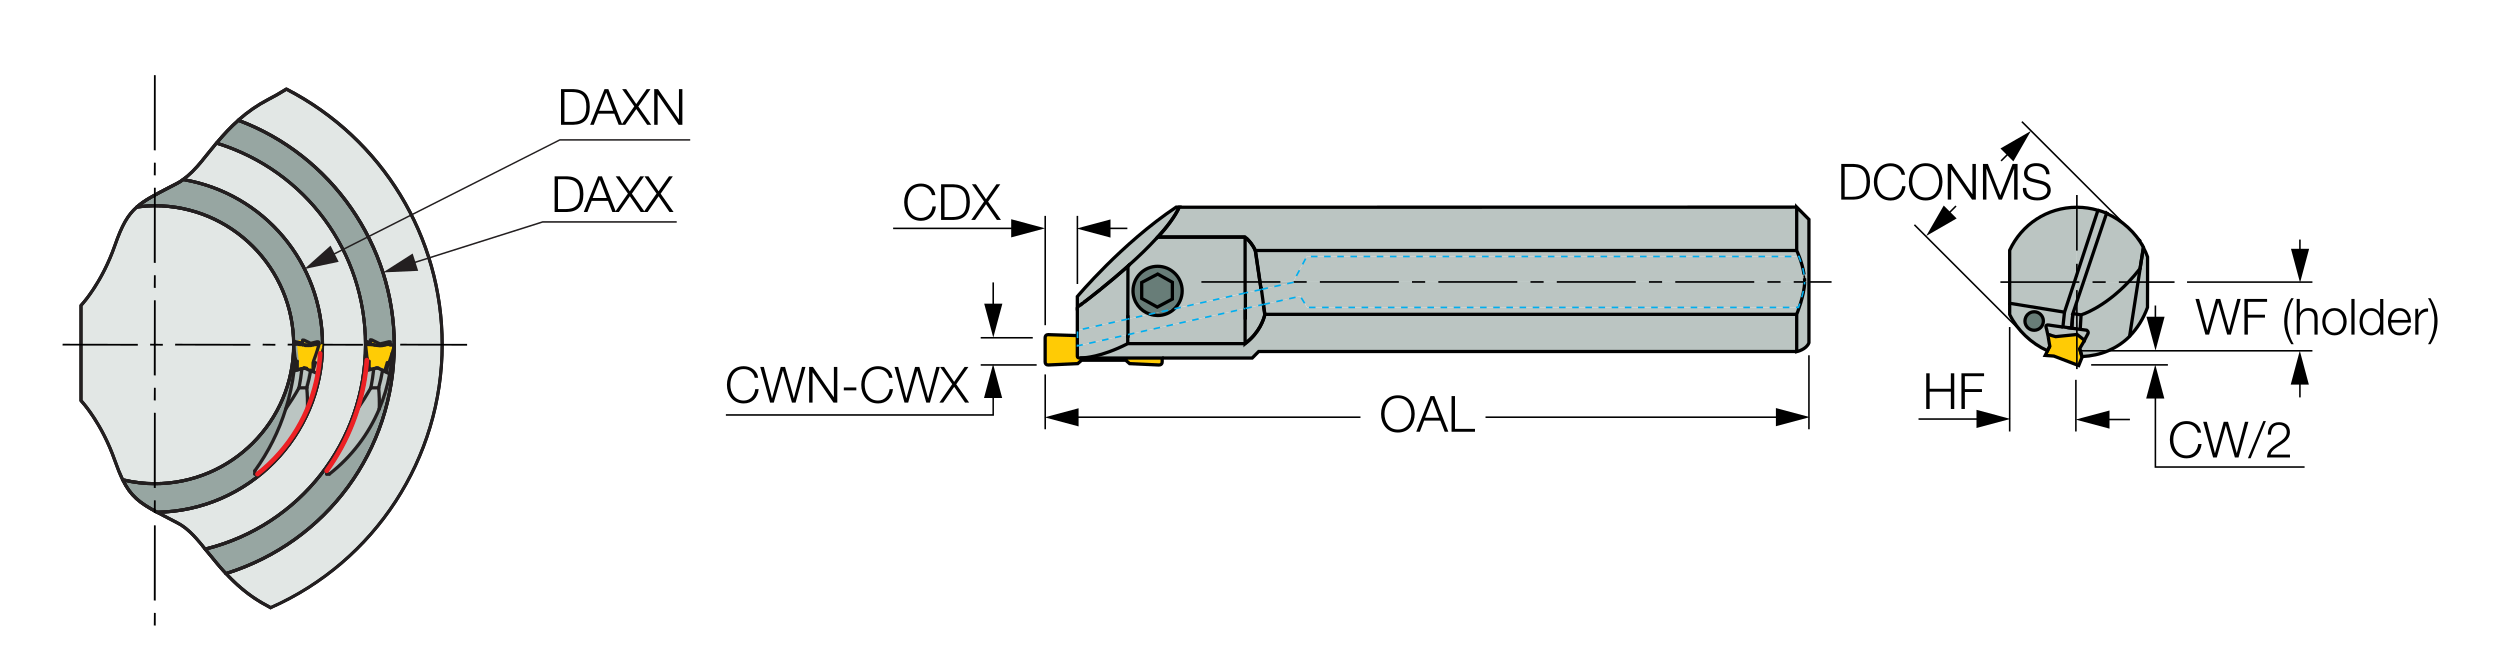 <?xml version="1.0" encoding="utf-8"?>
<!-- Generator: Adobe Illustrator 28.1.0, SVG Export Plug-In . SVG Version: 6.00 Build 0)  -->
<svg version="1.1" xmlns="http://www.w3.org/2000/svg" xmlns:xlink="http://www.w3.org/1999/xlink" x="0px" y="0px"
	 viewBox="0 0 379.85 99.21" style="enable-background:new 0 0 379.85 99.21;" xml:space="preserve">
<style type="text/css">
	.st0{fill:#BBC5C2;}
	.st1{fill:#FFCB05;}
	.st2{fill:url(#SVGID_1_);}
	.st3{fill:#687D78;}
	.st4{fill:url(#SVGID_00000070091857718486641800000007673388915324592007_);}
	.st5{fill:url(#SVGID_00000072980157014239192340000016472475788679846813_);}
	.st6{fill:url(#SVGID_00000160874996070296753730000003771271727081843635_);}
	.st7{fill:url(#SVGID_00000070098800336692776700000018219187951654220969_);}
	.st8{fill:#C7EAFB;}
	.st9{fill:url(#SVGID_00000150780832815326188330000003160306056333224634_);}
	.st10{fill:url(#SVGID_00000147211741251617241050000000259937090211993531_);}
	.st11{fill:url(#SVGID_00000122703714683275360160000017765447861402365079_);}
	.st12{fill:url(#SVGID_00000079465191785496974760000012848737471203248009_);}
	.st13{fill:url(#SVGID_00000086676967423989220580000002756619638756533942_);}
	.st14{fill:url(#SVGID_00000178902837590646483600000011952135551312081040_);}
	.st15{fill:url(#SVGID_00000016792543220721874420000013233065321260824986_);}
	.st16{fill:none;stroke:#000000;stroke-width:0.5;stroke-miterlimit:3.864;}
	.st17{fill:none;stroke:#000000;stroke-width:0.25;stroke-miterlimit:3.864;stroke-dasharray:12,2,2,2;}
	.st18{fill:none;stroke:#00AEEF;stroke-width:0.25;stroke-miterlimit:3.864;stroke-dasharray:1,1;}
	.st19{fill:none;stroke:#000000;stroke-width:0.25;stroke-miterlimit:3.864;stroke-dasharray:1,1;}
	.st20{fill:none;stroke:#000000;stroke-width:0.25;stroke-linejoin:round;stroke-miterlimit:1;}
	.st21{fill:#E2E7E5;}
	.st22{fill:#97A6A2;}
	.st23{fill:#231F20;}
	.st24{fill:#FFCC05;}
	.st25{fill:none;stroke:#231F20;stroke-width:0.5;stroke-linecap:round;stroke-linejoin:round;}
	.st26{fill:#ED2024;}
	.st27{fill:none;}
</style>
<g id="Layer_1">
	<g>
		<g id="XMLID_1_">
			<g>
				<path class="st0" d="M326.31,39.04v3.82h-1.46l0.35-2.24l0.47-3.03C325.91,38.04,326.14,38.55,326.31,39.04z"/>
				<path class="st0" d="M326.31,42.86l-0.01,3.85c-0.58,1.61-1.54,3.21-2.74,4.4l1.28-8.25H326.31z"/>
				<path class="st0" d="M325.67,37.59l-0.52,3.22c-0.59,0.76-1.19,1.44-1.77,2.05h-6.81l3.53-10.42
					C322.44,33.48,324.48,35.33,325.67,37.59z"/>
				<path class="st0" d="M325.19,40.62l-0.35,2.24h-1.46c0.58-0.61,1.18-1.29,1.77-2.05L325.19,40.62z"/>
				<path class="st0" d="M324.84,42.86l-1.28,8.25c-0.95,0.95-2.05,1.67-3.26,2.19s-2.54,0.8-3.96,0.88l-0.37-1.21l0.74-1.26
					c0,0,0.32-0.65,0.51-0.98c0.19-0.32-0.19-0.55-0.19-0.55s-0.39-0.06-0.97-0.13l0.13-2.2c0,0,3.36-0.98,7.18-4.98H324.84z"/>
				<path class="st0" d="M316.57,42.86h6.81c-3.82,4-7.18,4.98-7.18,4.98l-0.64-0.1v-1.91v-0.01L316.57,42.86z"/>
				<path class="st0" d="M320.11,32.42l-0.01,0.02c-0.01-0.01-0.03-0.01-0.04-0.02l-3.51,10.44h-1v-1.17l3.2-9.75
					C319.26,32.08,319.66,32.22,320.11,32.42z"/>
				<path class="st0" d="M320.1,32.44l-3.53,10.42h-0.01l3.51-10.44C320.07,32.43,320.09,32.43,320.1,32.44z"/>
				<path class="st0" d="M318.76,31.94l-3.2,9.75v-10.2c0.01,0,0.02,0,0.03,0C316.69,31.49,317.76,31.65,318.76,31.94z"/>
				<path class="st0" d="M317.03,50.17c0,0,0.38,0.23,0.19,0.55c-0.19,0.33-0.51,0.98-0.51,0.98l-1.12-0.88h-0.03v-0.84
					c0.01,0,0.02,0,0.03,0c0.04,0,0.07,0,0.1,0.01c0.05,0.01,0.09,0.02,0.13,0.02c0.09,0.01,0.16,0.02,0.24,0.03
					C316.64,50.12,317.03,50.17,317.03,50.17z"/>
				<polygon class="st1" points="316.71,51.7 315.97,52.97 316.34,54.27 315.83,55.53 315.56,55.43 315.56,50.82 315.59,50.82 				
					"/>
				<linearGradient id="SVGID_1_" gradientUnits="userSpaceOnUse" x1="315.659" y1="46.647" x2="318.178" y2="32.357">
					<stop  offset="0" style="stop-color:#A9B5B2"/>
					<stop  offset="1" style="stop-color:#778A86"/>
				</linearGradient>
				<polygon class="st2" points="316.57,42.86 315.56,45.82 316.56,42.86 				"/>
				<polygon class="st0" points="316.56,42.86 315.56,45.82 315.56,42.86 				"/>
				<path class="st0" d="M316.2,47.84l-0.13,2.2c-0.08-0.01-0.15-0.02-0.24-0.03c-0.05-0.01-0.09-0.01-0.13-0.02
					c-0.04-0.01-0.07-0.01-0.1-0.01c-0.01-0.01-0.02-0.01-0.03-0.01v-2.23L316.2,47.84z"/>
				<path class="st3" d="M315.69,49.99c0.05,0.01,0.09,0.01,0.13,0.02C315.79,50.01,315.74,50,315.69,49.99z"/>
				<path class="st3" d="M315.59,49.98c-0.01,0-0.02,0-0.03,0v-0.01C315.57,49.97,315.58,49.97,315.59,49.98z"/>
				<path class="st0" d="M315.56,45.82L315.56,45.82l-0.62,1.83l-0.19,2.18c-0.22-0.03-0.42-0.05-0.62-0.07
					c-0.22-0.03-0.45-0.06-0.69-0.1l0.24-2.26l1.5-4.56h0.38V45.82z"/>
				<path class="st1" d="M315.56,50.82v4.61l-3.51-1.34l-1.31-0.1l0.7-1.4c0,0-0.14-0.7-0.24-1.4c-0.08-0.61,0.43-0.24,0.43-0.24
					l0.69,0.19L315.56,50.82z"/>
				<path class="st0" d="M315.56,49.98v0.84l-3.23,0.33l-0.69-0.19c0,0-0.5-0.37-0.43,0.24l-0.28-1.26c0,0-0.32-0.66,0.32-0.56
					c0.05,0.01,0.11,0.02,0.2,0.03c0.09,0.01,0.2,0.03,0.33,0.05c0.02,0,0.05,0.01,0.08,0.01c0.06,0.01,0.12,0.02,0.2,0.03
					c0.38,0.06,0.86,0.12,1.38,0.19c0.25,0.04,0.48,0.07,0.69,0.1s0.45,0.07,0.67,0.09v0.02C315,49.92,315.31,49.96,315.56,49.98z"
					/>
				<path class="st3" d="M315.56,49.97L315.56,49.97c-0.25-0.02-0.56-0.06-0.76-0.09v-0.02C315.07,49.91,315.32,49.95,315.56,49.97z
					"/>
				<path class="st0" d="M315.56,47.74v2.23c-0.24-0.03-0.49-0.07-0.76-0.1l0.14-2.21L315.56,47.74z"/>
				
					<linearGradient id="SVGID_00000136410400447115524170000017309173258871534756_" gradientUnits="userSpaceOnUse" x1="315.445" y1="46.61" x2="317.966" y2="32.315">
					<stop  offset="0" style="stop-color:#A9B5B2"/>
					<stop  offset="1" style="stop-color:#778A86"/>
				</linearGradient>
				<polygon style="fill:url(#SVGID_00000136410400447115524170000017309173258871534756_);" points="315.56,45.83 315.56,47.74 
					314.94,47.66 				"/>
				<polygon class="st0" points="315.56,41.69 315.56,42.86 315.18,42.86 				"/>
				<path class="st0" d="M315.56,31.49v10.2l-0.38,1.17h-9.83v-4.85C307.15,34.14,311,31.5,315.56,31.49z"/>
				<polygon class="st0" points="315.18,42.86 313.68,47.42 305.35,46.07 305.35,42.86 				"/>
				<path class="st0" d="M313.68,47.42l-0.24,2.26c-0.51-0.07-1-0.13-1.38-0.19c-0.07-0.01-0.13-0.02-0.2-0.03
					c-0.03,0-0.06-0.01-0.08-0.01c-0.13-0.02-0.24-0.04-0.33-0.05c-0.09-0.01-0.15-0.02-0.2-0.03c-0.65-0.09-0.32,0.56-0.32,0.56
					l0.28,1.26c0.1,0.69,0.24,1.4,0.24,1.4l-0.37,0.69c-2.43-1.1-4.57-3.11-5.73-5.5v-1.72L313.68,47.42z M310.47,48.78
					c0-0.78-0.63-1.41-1.4-1.41s-1.4,0.63-1.4,1.41c0,0.77,0.63,1.4,1.4,1.4S310.47,49.55,310.47,48.78z"/>
				<path class="st3" d="M312.07,49.49c-0.08-0.01-0.14-0.02-0.2-0.03C311.93,49.47,312,49.48,312.07,49.49z"/>
				<path class="st3" d="M311.79,49.45c-0.13-0.02-0.25-0.04-0.33-0.05C311.55,49.41,311.66,49.43,311.79,49.45z"/>
				<path class="st3" d="M309.07,47.37c0.77,0,1.4,0.63,1.4,1.41c0,0.77-0.63,1.4-1.4,1.4s-1.4-0.63-1.4-1.4
					C307.68,48,308.3,47.37,309.07,47.37z"/>
				<path class="st0" d="M274.85,42.84v9.24c-0.38,1.03-1.86,1.35-1.86,1.35v-0.02v-5.65c0,0,1.18-2.88,1.21-4.92H274.85z"/>
				<path class="st0" d="M274.85,33.34v9.5h-0.66c0-0.03,0-0.05,0-0.08c0-0.16-0.01-0.32-0.02-0.48c-0.02-0.19-0.04-0.38-0.07-0.57
					c-0.27-1.85-1.12-3.65-1.12-3.65v-6.59L274.85,33.34z"/>
				
					<linearGradient id="SVGID_00000096035092383194726110000000226255179777298335_" gradientUnits="userSpaceOnUse" x1="274.189" y1="38.054" x2="274.189" y2="47.756">
					<stop  offset="0" style="stop-color:#BBC5C3"/>
					<stop  offset="1" style="stop-color:#A9B5B2"/>
				</linearGradient>
				<path style="fill:url(#SVGID_00000096035092383194726110000000226255179777298335_);" d="M274.2,42.76
					c0-0.16-0.01-0.32-0.02-0.48C274.19,42.44,274.2,42.6,274.2,42.76z"/>
				<path class="st0" d="M274.18,42.28c0.01,0.16,0.02,0.32,0.02,0.48c0,0.03,0,0.05,0,0.08h-77.71l2.06-3.87h74.78
					c0.27,0.69,0.62,1.7,0.78,2.74C274.14,41.9,274.16,42.09,274.18,42.28z"/>
				<path class="st0" d="M274.2,42.84c-0.03,2.04-1.21,4.92-1.21,4.92h-80.81l-0.22-1.5l5.6-1.25l1.04,1.7h74.65
					C273.61,45.68,274.18,44.06,274.2,42.84z"/>
				<path class="st0" d="M196.49,42.84h77.71c-0.02,1.22-0.59,2.84-0.93,3.87h-74.65l-1.04-1.7l-5.6,1.25l-0.01-0.08l-0.29-2.21
					l4.79-1.06L196.49,42.84z"/>
				<path class="st0" d="M272.99,38.06c0,0,0.86,1.8,1.12,3.65c-0.16-1.04-0.51-2.04-0.78-2.74h-74.78l-2.06,3.87h-5.04l-0.7-4.78
					H272.99z"/>
				<path class="st0" d="M272.99,47.76v5.65h-81.75l-0.98,0.99c0,0-6.94,0-13.68,0c-6.21,0-12.27,0-12.49,0
					c0.04,0,0.23-0.04,0.55-0.04c0,0,2.61-0.05,6.71-2.15h0.03l17.83,0.02v-0.03c2.17-1.62,2.79-3.7,2.94-4.28
					c0.03-0.1,0.04-0.16,0.04-0.16H272.99z"/>
				<path class="st0" d="M272.99,31.47v6.59l-82.24-0.01v0.01h-0.02c-0.33-0.84-0.94-1.49-1.29-1.81c-0.03-0.04-0.06-0.07-0.09-0.09
					c-0.07-0.07-0.11-0.1-0.14-0.12l-0.01-0.01c-0.01-0.01-0.02-0.02-0.02-0.02h-13.21c1.43-1.57,2.59-3.16,3.21-4.52L272.99,31.47z
					"/>
				
					<linearGradient id="SVGID_00000129921987138909596000000009506833025340941987_" gradientUnits="userSpaceOnUse" x1="231.871" y1="31.637" x2="231.871" y2="38.059">
					<stop  offset="0" style="stop-color:#778A86"/>
					<stop  offset="1" style="stop-color:#BBC5C3"/>
				</linearGradient>
				<polygon style="fill:url(#SVGID_00000129921987138909596000000009506833025340941987_);" points="272.99,38.06 190.75,38.06 
					190.75,38.05 				"/>
				
					<linearGradient id="SVGID_00000013901630989699966620000004573612402874748565_" gradientUnits="userSpaceOnUse" x1="193.971" y1="38.052" x2="193.971" y2="47.758">
					<stop  offset="0" style="stop-color:#BBC5C3"/>
					<stop  offset="1" style="stop-color:#A9B5B2"/>
				</linearGradient>
				<polygon style="fill:url(#SVGID_00000013901630989699966620000004573612402874748565_);" points="191.66,43.97 191.62,43.98 
					191.45,42.84 196.49,42.84 196.45,42.91 				"/>
				<path class="st0" d="M189.22,46.87l2.72-0.61l0.23,1.55c0,0-0.01,0.04-0.02,0.11c-0.12,0.49-0.72,2.56-2.94,4.24L189.22,46.87
					L189.22,46.87z"/>
				<polygon class="st8" points="191.96,46.18 191.97,46.26 191.96,46.26 				"/>
				<polygon class="st8" points="191.96,46.18 191.96,46.26 191.94,46.26 191.6,43.99 191.62,43.98 				"/>
				<polygon class="st8" points="191.96,46.18 191.62,43.98 191.66,43.97 				"/>
				<polygon class="st0" points="191.6,43.99 191.94,46.26 189.22,46.87 189.22,44.51 				"/>
				<polygon class="st0" points="189.22,44.51 189.21,44.51 189.21,42.84 191.43,42.84 191.6,43.99 				"/>
				<path class="st0" d="M190.72,38.1l0.7,4.74h-2.21v-6.8c0.03,0.02,0.08,0.06,0.14,0.12c0.03,0.03,0.06,0.06,0.09,0.09
					C189.78,36.59,190.38,37.26,190.72,38.1z"/>
				<rect x="189.21" y="44.51" class="st8" width="0.01" height="2.36"/>
				
					<linearGradient id="SVGID_00000170241786385904812200000003596728320945058749_" gradientUnits="userSpaceOnUse" x1="180.296" y1="47.727" x2="180.296" y2="54.413">
					<stop  offset="0" style="stop-color:#A9B5B2"/>
					<stop  offset="1" style="stop-color:#687D78"/>
				</linearGradient>
				<polygon style="fill:url(#SVGID_00000170241786385904812200000003596728320945058749_);" points="189.21,52.21 189.21,52.24 
					171.38,52.22 189.2,52.22 				"/>
				<path class="st0" d="M171.38,50.84l17.8-3.96v5.3c0.01-0.01,0.02-0.02,0.03-0.02v0.05l-0.01,0.01h-17.82h-0.03v-1.37
					L171.38,50.84z"/>
				
					<linearGradient id="SVGID_00000116940241682723723150000013089904868806410682_" gradientUnits="userSpaceOnUse" x1="189.18" y1="49.523" x2="192.186" y2="49.523">
					<stop  offset="0" style="stop-color:#778A86"/>
					<stop  offset="1" style="stop-color:#A9B5B2"/>
				</linearGradient>
				<path style="fill:url(#SVGID_00000116940241682723723150000013089904868806410682_);" d="M189.21,46.87v5.29
					c-0.01,0-0.02,0.01-0.03,0.02v-5.3L189.21,46.87z"/>
				<polygon class="st8" points="189.21,44.51 189.21,46.87 189.18,46.88 189.18,44.52 				"/>
				
					<linearGradient id="SVGID_00000080204513094491157230000007311180699319120290_" gradientUnits="userSpaceOnUse" x1="189.18" y1="43.681" x2="192.186" y2="43.681">
					<stop  offset="0" style="stop-color:#778A86"/>
					<stop  offset="1" style="stop-color:#A9B5B2"/>
				</linearGradient>
				<polygon style="fill:url(#SVGID_00000080204513094491157230000007311180699319120290_);" points="189.21,42.84 189.21,44.51 
					189.18,44.52 189.18,42.84 				"/>
				
					<linearGradient id="SVGID_00000034804934093491641370000000602519286050500781_" gradientUnits="userSpaceOnUse" x1="189.18" y1="39.434" x2="192.186" y2="39.434">
					<stop  offset="0" style="stop-color:#778A86"/>
					<stop  offset="1" style="stop-color:#A9B5B2"/>
				</linearGradient>
				<polygon style="fill:url(#SVGID_00000034804934093491641370000000602519286050500781_);" points="189.21,36.04 189.21,42.84 
					189.18,42.84 189.18,36.03 189.2,36.03 				"/>
				
					<linearGradient id="SVGID_00000127007842267291405490000018092981541961534863_" gradientUnits="userSpaceOnUse" x1="189.18" y1="36.019" x2="192.237" y2="36.019">
					<stop  offset="0" style="stop-color:#778A86"/>
					<stop  offset="1" style="stop-color:#A9B5B2"/>
				</linearGradient>
				<path style="fill:url(#SVGID_00000127007842267291405490000018092981541961534863_);" d="M189.2,36.03h-0.02v-0.02
					C189.18,36.01,189.19,36.02,189.2,36.03z"/>
				<path class="st0" d="M189.18,44.52v2.36l-17.8,3.96v-2.36l3.34-0.74c0.37,0.12,0.76,0.19,1.18,0.19c1,0,1.9-0.39,2.57-1.03
					L189.18,44.52z"/>
				<path class="st0" d="M171.38,48.48h-0.02l0.02-8.03l0.28-0.28c1.38-1.24,2.76-2.56,3.97-3.88c0.02-0.02,0.04-0.04,0.06-0.06
					l0.22-0.22h13.28v6.81v1.68l-10.72,2.38c0.72-0.67,1.17-1.64,1.17-2.71c0-2.06-1.67-3.74-3.73-3.74c-2.07,0-3.74,1.68-3.74,3.74
					c0,1.65,1.07,3.05,2.57,3.54L171.38,48.48z"/>
				<path class="st0" d="M178.71,31.47h0.47c-0.66,1.44-1.95,3.1-3.5,4.78c-0.02,0.02-0.04,0.04-0.06,0.06l-3.97,3.88
					c-1.53,1.38-3.06,2.65-4.35,3.71c-0.03,0.02-0.05,0.04-0.07,0.06c-0.62,0.49-1.19,0.94-1.67,1.32
					c-0.17,0.12-0.32,0.25-0.47,0.36c-0.15,0.1-0.29,0.21-0.41,0.31c-0.07,0.04-0.12,0.09-0.18,0.13c-0.17,0.12-0.31,0.24-0.44,0.33
					c-0.25,0.18-0.38,0.28-0.38,0.28v-1.62C163.69,45.05,170.46,36.98,178.71,31.47z"/>
				<path class="st3" d="M175.9,40.46c2.06,0,3.73,1.68,3.73,3.74c0,1.06-0.45,2.03-1.17,2.71l-3.74,0.84
					c-1.49-0.49-2.57-1.89-2.57-3.54C172.16,42.14,173.83,40.46,175.9,40.46z M178.13,45.44v-2.56l-2.22-1.24l-2.43,1.27v2.43
					l2.37,1.31L178.13,45.44z"/>
				<path class="st3" d="M174.72,47.74l3.74-0.84c-0.67,0.64-1.57,1.03-2.57,1.03C175.48,47.93,175.09,47.87,174.72,47.74z"/>
				<polygon class="st3" points="178.13,42.89 178.13,45.44 175.84,46.66 173.47,45.35 173.47,42.92 175.9,41.64 				"/>
				<path class="st1" d="M176.59,54.4c0,0,0,0.16,0,0.59c0,0.55-0.59,0.46-0.59,0.46l-4.36-0.2l-0.59-0.52h-6.7l-0.59,0.52
					l-4.36,0.2c0,0-0.59,0.1-0.59-0.46c0-0.72,0-2.95,0-3.68c0-0.56,0.59-0.46,0.59-0.46l4.29,0.13v1.56v1.52
					c0,0-0.07,0.33,0.4,0.33C164.31,54.4,170.37,54.4,176.59,54.4z"/>
				
					<linearGradient id="SVGID_00000075843431077652343690000017208683939584652687_" gradientUnits="userSpaceOnUse" x1="165.066" y1="30.246" x2="180.884" y2="44.996">
					<stop  offset="0" style="stop-color:#687D78"/>
					<stop  offset="1" style="stop-color:#879894"/>
				</linearGradient>
				<path style="fill:url(#SVGID_00000075843431077652343690000017208683939584652687_);" d="M171.66,40.18l3.97-3.88
					C174.41,37.62,173.03,38.95,171.66,40.18z"/>
				<polygon class="st8" points="171.38,48.48 171.38,50.84 171.35,50.85 171.36,48.48 				"/>
				
					<linearGradient id="SVGID_00000054986337234566595790000007546212158048699581_" gradientUnits="userSpaceOnUse" x1="163.64" y1="44.469" x2="171.375" y2="44.469">
					<stop  offset="0" style="stop-color:#687D78"/>
					<stop  offset="1" style="stop-color:#778A86"/>
				</linearGradient>
				<path style="fill:url(#SVGID_00000054986337234566595790000007546212158048699581_);" d="M171.35,40.48
					c0.01-0.01,0.02-0.02,0.03-0.03l-0.02,8.03h-0.01V40.48z"/>
				<polygon class="st8" points="171.36,48.48 171.35,50.85 171.35,48.48 				"/>
				<path class="st0" d="M171.35,50.85v1.37c-4.09,2.1-6.71,2.15-6.71,2.15c-0.32,0-0.51,0.04-0.55,0.04c-0.47,0-0.4-0.33-0.4-0.33
					v-1.52h0.03L171.35,50.85z"/>
				<polygon class="st0" points="171.35,48.48 171.35,50.85 163.72,52.55 163.72,50.18 				"/>
				<path class="st0" d="M171.35,40.48v8l-7.63,1.7v2.37h-0.03v-1.56v-4.31c0,0,0.13-0.1,0.38-0.28c0.11-0.1,0.27-0.2,0.44-0.33
					c0.06-0.05,0.11-0.09,0.18-0.13c0.12-0.1,0.27-0.2,0.41-0.31s0.3-0.23,0.47-0.36c0.48-0.37,1.05-0.82,1.67-1.32
					c0.02-0.02,0.04-0.04,0.07-0.06C168.52,42.93,169.93,41.75,171.35,40.48z"/>
			</g>
			<g>
				<path class="st16" d="M325.19,40.62l0.47-3.03c0.24,0.46,0.47,0.96,0.64,1.45v3.82l-0.01,3.85c-0.58,1.61-1.54,3.21-2.74,4.4"/>
				<path class="st16" d="M325.15,40.81l0.05-0.19l-0.35,2.24l-1.28,8.25c-0.95,0.95-2.05,1.67-3.26,2.19s-2.54,0.8-3.96,0.88
					l-0.37-1.21"/>
				<path class="st16" d="M311.45,52.6l-0.37,0.69c-2.43-1.1-4.57-3.11-5.73-5.5v-1.72"/>
				<line class="st16" x1="314.94" y1="47.66" x2="314.8" y2="49.87"/>
				<line class="st16" x1="316.07" y1="50.04" x2="316.2" y2="47.84"/>
				<path class="st16" d="M311.21,51.2c0.1,0.69,0.24,1.4,0.24,1.4l-0.7,1.4l1.31,0.1l3.51,1.34l0.27,0.1l0.51-1.26l-0.37-1.3
					l0.74-1.26"/>
				<path class="st16" d="M314.14,49.78c0.22,0.03,0.45,0.07,0.67,0.09c0.27,0.04,0.52,0.08,0.76,0.1c0.01,0,0.02,0,0.03,0.01
					c0.04,0,0.07,0,0.1,0.01c0.05,0.01,0.09,0.01,0.13,0.02c0.09,0.01,0.16,0.02,0.24,0.03c0.58,0.08,0.97,0.13,0.97,0.13
					s0.38,0.23,0.19,0.55c-0.19,0.33-0.51,0.98-0.51,0.98l-1.12-0.88h-0.03l-3.23,0.33l-0.69-0.19c0,0-0.5-0.37-0.43,0.24
					l-0.28-1.26c0,0-0.32-0.66,0.32-0.56c0.05,0.01,0.11,0.02,0.2,0.03c0.1,0.01,0.2,0.03,0.33,0.05c0.02,0,0.05,0.01,0.08,0.01
					c0.07,0.01,0.13,0.02,0.2,0.03c0.38,0.06,0.86,0.12,1.38,0.19"/>
				<path class="st16" d="M309.07,47.37c0.77,0,1.4,0.63,1.4,1.41c0,0.77-0.63,1.4-1.4,1.4s-1.4-0.63-1.4-1.4
					C307.68,48,308.3,47.37,309.07,47.37z"/>
				<path class="st16" d="M314.94,47.66l-0.19,2.18c-0.22-0.03-0.42-0.05-0.62-0.07c-0.22-0.03-0.45-0.06-0.69-0.1l0.24-2.26"/>
				<path class="st16" d="M318.76,31.94c0.49,0.13,0.89,0.28,1.35,0.47l-0.01,0.02"/>
				<path class="st16" d="M315.56,31.49c-4.56,0.01-8.41,2.65-10.21,6.53v4.85v3.21l8.33,1.35l1.5-4.56l0.38-1.17l3.2-9.75
					c-1.01-0.29-2.07-0.46-3.17-0.46C315.58,31.49,315.57,31.49,315.56,31.49z"/>
				<path class="st16" d="M315.56,45.82l1-2.96l3.51-10.44c0.01,0.01,0.03,0.01,0.04,0.02c2.34,1.05,4.38,2.89,5.57,5.15l-0.52,3.22
					c-0.59,0.76-1.19,1.44-1.77,2.05c-3.82,4-7.18,4.98-7.18,4.98l-0.64-0.1l-0.62-0.09L315.56,45.82"/>
				<polyline class="st17" points="303.94,42.86 305.35,42.86 315.18,42.86 315.56,42.86 316.56,42.86 316.57,42.86 323.38,42.86 
					324.84,42.86 326.31,42.86 330.4,42.86 				"/>
				<polyline class="st17" points="315.56,56.08 315.56,55.43 315.56,50.82 315.56,49.98 315.56,49.97 315.56,47.74 315.56,45.83 
					315.56,45.82 315.56,42.86 315.56,41.69 315.56,31.49 315.56,29.63 				"/>
				<line class="st16" x1="171.66" y1="40.18" x2="171.38" y2="40.46"/>
				<polyline class="st16" points="189.18,36.03 175.9,36.03 175.68,36.25 				"/>
				<line class="st16" x1="189.21" y1="52.21" x2="189.21" y2="52.16"/>
				<path class="st16" d="M191.6,43.99l-0.17-1.15l-0.7-4.74c-0.34-0.84-0.94-1.51-1.28-1.85c-0.03-0.03-0.06-0.06-0.09-0.09"/>
				<path class="st16" d="M189.18,46.88v5.3c0.01-0.01,0.02-0.02,0.03-0.02c2.21-1.67,2.81-3.74,2.94-4.24
					c0.01-0.08,0.02-0.11,0.02-0.11l-0.23-1.55"/>
				<polyline class="st16" points="189.18,36.01 189.18,36.03 189.18,42.84 189.18,44.52 				"/>
				<line class="st16" x1="163.69" y1="46.68" x2="163.69" y2="50.99"/>
				<path class="st16" d="M164.51,46.07c-0.17,0.13-0.32,0.24-0.44,0.33"/>
				<path class="st16" d="M167.24,43.94c-0.62,0.5-1.19,0.95-1.67,1.32c-0.16,0.13-0.32,0.25-0.47,0.36s-0.29,0.22-0.41,0.31"/>
				<path class="st16" d="M171.36,48.48l0.02-8.03c-0.01,0.01-0.02,0.02-0.03,0.03c-1.43,1.26-2.83,2.44-4.05,3.4"/>
				<line class="st16" x1="171.35" y1="52.22" x2="171.35" y2="50.85"/>
				<polyline class="st16" points="191.62,43.98 191.45,42.84 190.75,38.06 				"/>
				<line class="st16" x1="192.19" y1="47.76" x2="191.97" y2="46.26"/>
				<path class="st16" d="M164.09,54.4c0.04,0,0.23-0.04,0.55-0.04c0,0,2.61-0.05,6.71-2.15h0.03h17.82l0.01-0.01
					c2.17-1.62,2.79-3.7,2.94-4.28c0.03-0.1,0.04-0.16,0.04-0.16"/>
				<path class="st16" d="M272.99,53.41h-81.75l-0.98,0.99c0,0-6.94,0-13.68,0"/>
				<path class="st16" d="M175.68,36.25c1.55-1.68,2.83-3.33,3.5-4.78h-0.47c-8.26,5.51-15.02,13.59-15.02,13.59v1.62
					c0,0,0.13-0.1,0.38-0.28c0.12-0.1,0.27-0.21,0.44-0.33c0.06-0.05,0.11-0.09,0.18-0.13c0.12-0.1,0.26-0.21,0.41-0.31
					c0.14-0.11,0.29-0.24,0.47-0.36c0.48-0.38,1.05-0.83,1.67-1.32c0.02-0.02,0.04-0.04,0.07-0.06c1.29-1.05,2.82-2.33,4.35-3.71
					c1.38-1.24,2.76-2.56,3.97-3.88C175.65,36.29,175.66,36.27,175.68,36.25z"/>
				<path class="st16" d="M163.69,50.99v1.56v1.52c0,0-0.07,0.33,0.4,0.33c0.22,0,6.28,0,12.49,0c0,0,0,0.16,0,0.59
					c0,0.55-0.59,0.46-0.59,0.46l-4.36-0.2l-0.59-0.52h-6.7l-0.59,0.52l-4.36,0.2c0,0-0.59,0.1-0.59-0.46c0-0.72,0-2.95,0-3.68
					c0-0.56,0.59-0.46,0.59-0.46L163.69,50.99z"/>
				<line class="st17" x1="274.85" y1="42.84" x2="278.29" y2="42.84"/>
				<polyline class="st17" points="182.54,42.84 189.18,42.84 189.21,42.84 191.43,42.84 191.45,42.84 196.49,42.84 274.2,42.84 
									"/>
				<line class="st16" x1="272.99" y1="47.76" x2="192.19" y2="47.76"/>
				<path class="st16" d="M272.99,31.47l-93.81,0.02c-0.62,1.36-1.79,2.95-3.21,4.52h13.21c0,0,0.01,0.01,0.02,0.02l0.01,0.01
					c0.03,0.02,0.08,0.06,0.14,0.12c0.03,0.02,0.06,0.05,0.09,0.09c0.35,0.32,0.96,0.98,1.29,1.81h0.02h82.24"/>
				<path class="st16" d="M274.2,42.84c-0.03,2.04-1.21,4.92-1.21,4.92v5.65v0.02c0,0,1.48-0.32,1.86-1.35v-9.24v-9.5l-1.86-1.87
					v6.59c0,0,0.86,1.8,1.12,3.65"/>
				<path class="st16" d="M274.18,42.28c0.01,0.16,0.02,0.32,0.02,0.48"/>
				<polygon class="st16" points="173.47,42.92 173.47,45.35 175.84,46.66 178.13,45.44 178.13,42.89 175.9,41.64 				"/>
				<line class="st16" x1="191.97" y1="46.26" x2="192" y2="46.52"/>
				<polyline class="st16" points="191.62,43.65 191.66,43.97 191.96,46.18 191.96,46.26 				"/>
				<polyline class="st16" points="189.22,44.39 189.22,44.51 189.22,46.87 189.22,48.55 				"/>
				<polyline class="st16" points="171.38,47.9 171.38,48.48 171.38,50.84 171.38,51.32 				"/>
				<path class="st16" d="M174.72,47.74c-1.49-0.49-2.57-1.89-2.57-3.54c0-2.06,1.67-3.74,3.74-3.74c2.06,0,3.73,1.68,3.73,3.74
					c0,1.06-0.45,2.03-1.17,2.71c-0.67,0.64-1.57,1.03-2.57,1.03C175.48,47.93,175.09,47.87,174.72,47.74z"/>
				<polyline class="st18" points="171.35,48.48 163.72,50.18 163.72,52.55 171.35,50.85 				"/>
				<polyline class="st19" points="171.38,48.48 171.36,48.48 171.35,48.48 				"/>
				<polyline class="st18" points="189.18,44.52 178.47,46.91 174.72,47.74 171.38,48.48 				"/>
				<polyline class="st19" points="189.22,44.51 189.21,44.51 189.18,44.52 				"/>
				<line class="st18" x1="191.6" y1="43.99" x2="189.22" y2="44.51"/>
				<polyline class="st19" points="191.66,43.97 191.62,43.98 191.6,43.99 				"/>
				<path class="st18" d="M274.11,41.71c-0.16-1.04-0.51-2.04-0.78-2.74h-74.78l-2.06,3.87l-0.04,0.07l-4.79,1.06"/>
				<path class="st19" d="M274.2,42.84c0-0.03,0-0.05,0-0.08c0-0.16-0.01-0.32-0.02-0.48c-0.02-0.19-0.04-0.38-0.07-0.57"/>
				<path class="st18" d="M191.97,46.26l5.6-1.25l1.04,1.7h74.65c0.34-1.03,0.91-2.65,0.93-3.87"/>
				<polyline class="st19" points="191.94,46.26 191.96,46.26 191.97,46.26 				"/>
				<line class="st18" x1="189.22" y1="46.87" x2="191.94" y2="46.26"/>
				<polyline class="st19" points="189.18,46.88 189.21,46.87 189.22,46.87 				"/>
				<line class="st18" x1="171.38" y1="50.84" x2="189.18" y2="46.88"/>
				<line class="st19" x1="171.35" y1="50.85" x2="171.38" y2="50.84"/>
			</g>
		</g>
	</g>
	<g>
		<line class="st20" x1="316.38" y1="52.9" x2="316.38" y2="52.9"/>
	</g>
</g>
<g id="Dimension_Layer">
	<g>
		<g>
			<path d="M141.6,29.64c-0.18-0.84-0.87-1.31-1.66-1.31c-1.44,0-2.04,1.2-2.04,2.39s0.61,2.39,2.04,2.39c1,0,1.64-0.77,1.74-1.74
				h0.52c-0.14,1.33-0.99,2.18-2.26,2.18c-1.71,0-2.56-1.34-2.56-2.83s0.85-2.83,2.56-2.83c1.03,0,2.04,0.62,2.18,1.76H141.6z"/>
		</g>
		<g>
			<path d="M142.99,28h1.88c1.63,0.04,2.49,0.93,2.49,2.71c0,1.78-0.86,2.67-2.49,2.71h-1.88V28z M143.51,32.98h1.1
				c1.56,0.01,2.23-0.65,2.23-2.27c0-1.62-0.68-2.28-2.23-2.27h-1.1V32.98z"/>
		</g>
		<g>
			<path d="M147.67,28h0.61l1.53,2.27L151.4,28h0.58l-1.85,2.64l1.96,2.78h-0.62l-1.65-2.39l-1.67,2.39h-0.58l1.95-2.8L147.67,28z"
				/>
		</g>
	</g>
	<g>
		<rect x="158.69" y="32.8" width="0.24" height="16.61"/>
	</g>
	<g>
		<rect x="163.58" y="32.8" width="0.24" height="10.35"/>
	</g>
	<g>
		<g>
			<rect x="135.7" y="34.58" width="18.88" height="0.24"/>
		</g>
		<g>
			<polygon points="153.64,36.07 158.79,34.69 153.64,33.31 			"/>
		</g>
	</g>
	<g>
		<g>
			<rect x="167.79" y="34.58" width="3.5" height="0.24"/>
		</g>
		<g>
			<polygon points="168.73,33.34 163.58,34.72 168.73,36.1 			"/>
		</g>
	</g>
	<g>
		<g>
			<path d="M114.67,57.39c-0.18-0.84-0.87-1.31-1.66-1.31c-1.44,0-2.04,1.2-2.04,2.39c0,1.18,0.61,2.39,2.04,2.39
				c1,0,1.64-0.77,1.74-1.74h0.52c-0.14,1.33-0.99,2.18-2.26,2.18c-1.71,0-2.56-1.34-2.56-2.83c0-1.48,0.85-2.83,2.56-2.83
				c1.03,0,2.04,0.62,2.18,1.76H114.67z"/>
		</g>
		<g>
			<path d="M115.51,55.75h0.55l1.23,4.75h0.02l1.32-4.75h0.65l1.33,4.75h0.01l1.24-4.75h0.52l-1.5,5.42h-0.55l-1.37-4.85h-0.02
				l-1.37,4.85h-0.56L115.51,55.75z"/>
		</g>
		<g>
			<path d="M122.94,55.75h0.58l3.16,4.59h0.02v-4.59h0.52v5.42h-0.58l-3.16-4.59h-0.02v4.59h-0.52V55.75z"/>
		</g>
		<g>
			<path d="M128.21,59.31v-0.44h1.9v0.44H128.21z"/>
		</g>
		<g>
			<path d="M135.08,57.39c-0.18-0.84-0.87-1.31-1.66-1.31c-1.44,0-2.04,1.2-2.04,2.39c0,1.18,0.61,2.39,2.04,2.39
				c1,0,1.64-0.77,1.74-1.74h0.52c-0.14,1.33-0.99,2.18-2.26,2.18c-1.71,0-2.56-1.34-2.56-2.83c0-1.48,0.85-2.83,2.56-2.83
				c1.03,0,2.04,0.62,2.18,1.76H135.08z"/>
		</g>
		<g>
			<path d="M135.92,55.75h0.55l1.23,4.75h0.02l1.32-4.75h0.65l1.33,4.75h0.01l1.24-4.75h0.52l-1.5,5.42h-0.55l-1.37-4.85h-0.01
				l-1.37,4.85h-0.56L135.92,55.75z"/>
		</g>
		<g>
			<path d="M142.83,55.75h0.61l1.53,2.27l1.59-2.27h0.58l-1.85,2.64l1.96,2.78h-0.62l-1.65-2.39l-1.67,2.39h-0.58l1.95-2.8
				L142.83,55.75z"/>
		</g>
	</g>
	<g>
		<rect x="149.01" y="51.2" width="7.91" height="0.24"/>
	</g>
	<g>
		<rect x="149.01" y="55.33" width="8.5" height="0.24"/>
	</g>
	<g>
		<g>
			<rect x="150.79" y="42.91" width="0.24" height="4.18"/>
		</g>
		<g>
			<polygon points="149.54,46.14 150.92,51.29 152.3,46.14 			"/>
		</g>
	</g>
	<g>
		<g>
			<polygon points="151.02,63.17 110.29,63.17 110.29,62.93 150.79,62.93 150.79,59.53 151.02,59.53 			"/>
		</g>
		<g>
			<polygon points="152.27,60.47 150.89,55.32 149.51,60.47 			"/>
		</g>
	</g>
	<g>
		<g>
			<path d="M212.4,60.06c1.7,0,2.55,1.34,2.55,2.83s-0.85,2.83-2.55,2.83c-1.71,0-2.56-1.34-2.56-2.83S210.69,60.06,212.4,60.06z
				 M212.4,65.27c1.43,0,2.04-1.2,2.04-2.39s-0.61-2.39-2.04-2.39c-1.44,0-2.04,1.2-2.04,2.39S210.96,65.27,212.4,65.27z"/>
		</g>
		<g>
			<path d="M217.35,60.18h0.58l2.13,5.42h-0.55l-0.66-1.69h-2.47l-0.65,1.69h-0.55L217.35,60.18z M216.53,63.47h2.13l-1.05-2.78
				L216.53,63.47z"/>
		</g>
		<g>
			<path d="M220.55,60.18h0.52v4.98h3.04v0.44h-3.56V60.18z"/>
		</g>
	</g>
	<g>
		<rect x="158.69" y="56.89" width="0.24" height="8.33"/>
	</g>
	<g>
		<rect x="274.73" y="53.98" width="0.24" height="11.24"/>
	</g>
	<g>
		<g>
			<rect x="162.93" y="63.27" width="43.78" height="0.24"/>
		</g>
		<g>
			<polygon points="163.88,62.03 158.73,63.41 163.88,64.79 			"/>
		</g>
	</g>
	<g>
		<g>
			<rect x="225.71" y="63.27" width="45.06" height="0.24"/>
		</g>
		<g>
			<polygon points="269.83,64.76 274.98,63.38 269.83,62 			"/>
		</g>
	</g>
	<g>
		<g>
			<path d="M333.58,45.42h0.55l1.23,4.75h0.02l1.32-4.75h0.65l1.33,4.75h0.01l1.24-4.75h0.52l-1.5,5.42h-0.55l-1.37-4.85h-0.01
				l-1.37,4.85h-0.56L333.58,45.42z"/>
		</g>
		<g>
			<path d="M341.02,45.42h3.44v0.44h-2.92v1.96h2.6v0.44h-2.6v2.58h-0.52V45.42z"/>
		</g>
		<g>
			<path d="M348.13,52.3c-0.68-1.12-1.07-2.15-1.07-3.47c0-1.29,0.41-2.49,1.07-3.52h0.38c-0.68,1.08-0.97,2.35-0.97,3.69
				c0,1.1,0.4,2.36,0.97,3.3H348.13z"/>
		</g>
		<g>
			<path d="M348.95,45.42h0.48v2.18h0.02c0.17-0.47,0.7-0.79,1.25-0.79c1.1,0,1.44,0.58,1.44,1.51v2.52h-0.48V48.4
				c0-0.68-0.22-1.19-0.99-1.19c-0.76,0-1.22,0.58-1.23,1.35v2.29h-0.48V45.42z"/>
		</g>
		<g>
			<path d="M356.55,48.88c0,1.12-0.65,2.07-1.85,2.07c-1.2,0-1.85-0.95-1.85-2.07c0-1.12,0.65-2.07,1.85-2.07
				C355.89,46.81,356.55,47.76,356.55,48.88z M353.32,48.88c0,0.83,0.46,1.67,1.37,1.67c0.92,0,1.37-0.84,1.37-1.67
				c0-0.84-0.46-1.67-1.37-1.67C353.78,47.21,353.32,48.05,353.32,48.88z"/>
		</g>
		<g>
			<path d="M357.27,45.42h0.48v5.42h-0.48V45.42z"/>
		</g>
		<g>
			<path d="M362.12,50.84h-0.44V50.1h-0.01c-0.21,0.51-0.83,0.86-1.4,0.86c-1.19,0-1.76-0.96-1.76-2.07c0-1.11,0.57-2.07,1.76-2.07
				c0.59,0,1.16,0.3,1.36,0.86h0.01v-2.25h0.48V50.84z M360.26,50.56c1.02,0,1.37-0.86,1.37-1.67s-0.36-1.67-1.37-1.67
				c-0.91,0-1.28,0.86-1.28,1.67S359.35,50.56,360.26,50.56z"/>
		</g>
		<g>
			<path d="M363.31,49.01c0.01,0.7,0.37,1.54,1.29,1.54c0.7,0,1.08-0.41,1.23-1h0.48c-0.21,0.89-0.72,1.41-1.71,1.41
				c-1.25,0-1.77-0.96-1.77-2.07c0-1.03,0.52-2.07,1.77-2.07c1.26,0,1.76,1.1,1.72,2.2H363.31z M365.85,48.61
				c-0.02-0.72-0.47-1.4-1.25-1.4c-0.78,0-1.22,0.68-1.29,1.4H365.85z"/>
		</g>
		<g>
			<path d="M366.98,46.92h0.44v0.92h0.02c0.24-0.63,0.77-1,1.48-0.97v0.48c-0.87-0.05-1.46,0.59-1.46,1.4v2.09h-0.48V46.92z"/>
		</g>
		<g>
			<path d="M369.29,45.31c0.68,1.12,1.07,2.15,1.07,3.47c0,1.29-0.41,2.49-1.07,3.52h-0.38c0.68-1.08,0.97-2.35,0.97-3.69
				c0-1.1-0.4-2.35-0.97-3.3H369.29z"/>
		</g>
	</g>
	<g>
		<rect x="332.3" y="42.74" width="19.05" height="0.24"/>
	</g>
	<g>
		<rect x="315.95" y="53.18" width="35.4" height="0.24"/>
	</g>
	<g>
		<g>
			<rect x="349.33" y="36.4" width="0.24" height="2.34"/>
		</g>
		<g>
			<polygon points="348.09,37.8 349.47,42.95 350.85,37.8 			"/>
		</g>
	</g>
	<g>
		<g>
			<rect x="349.33" y="57.49" width="0.24" height="2.89"/>
		</g>
		<g>
			<polygon points="350.81,58.44 349.43,53.29 348.05,58.44 			"/>
		</g>
	</g>
	<g>
		<g>
			<path d="M333.91,65.73c-0.18-0.84-0.87-1.31-1.66-1.31c-1.44,0-2.04,1.2-2.04,2.39s0.61,2.39,2.04,2.39c1,0,1.64-0.77,1.74-1.74
				h0.52c-0.14,1.33-0.99,2.18-2.26,2.18c-1.71,0-2.56-1.34-2.56-2.83s0.85-2.83,2.56-2.83c1.03,0,2.04,0.62,2.18,1.76H333.91z"/>
		</g>
		<g>
			<path d="M334.75,64.09h0.55l1.23,4.75h0.02l1.32-4.75h0.65l1.33,4.75h0.01l1.24-4.75h0.52l-1.5,5.42h-0.55l-1.37-4.85h-0.01
				l-1.37,4.85h-0.56L334.75,64.09z"/>
		</g>
		<g>
			<path d="M341.55,69.63l2.34-5.65h0.39l-2.32,5.65H341.55z"/>
		</g>
		<g>
			<path d="M347.95,69.51h-3.5c0.04-1.58,1.66-1.97,2.56-2.87c0.29-0.3,0.44-0.58,0.44-1c0-0.69-0.55-1.09-1.19-1.09
				c-0.87,0-1.22,0.7-1.2,1.48h-0.48c-0.02-1.09,0.55-1.88,1.7-1.88c0.93,0,1.65,0.51,1.65,1.5c0,0.89-0.65,1.44-1.34,1.89
				c-0.52,0.35-1.47,0.82-1.6,1.53h2.95V69.51z"/>
		</g>
	</g>
	<g>
		<rect x="317.73" y="55.32" width="11.66" height="0.24"/>
	</g>
	<g>
		<g>
			<rect x="327.37" y="46.42" width="0.24" height="2.64"/>
		</g>
		<g>
			<polygon points="326.13,48.12 327.51,53.27 328.89,48.12 			"/>
		</g>
	</g>
	<g>
		<g>
			<polygon points="350.16,71.08 327.37,71.08 327.37,59.61 327.61,59.61 327.61,70.84 350.16,70.84 			"/>
		</g>
		<g>
			<polygon points="328.85,60.55 327.47,55.4 326.09,60.55 			"/>
		</g>
	</g>
	<g>
		<g>
			<path d="M292.67,56.72h0.52v2.35h3.22v-2.35h0.52v5.42h-0.52v-2.63h-3.22v2.63h-0.52V56.72z"/>
		</g>
		<g>
			<path d="M298.02,56.72h3.44v0.44h-2.92v1.96h2.6v0.44h-2.6v2.58h-0.52V56.72z"/>
		</g>
	</g>
	<g>
		<rect x="305.23" y="49.69" width="0.24" height="15.87"/>
	</g>
	<g>
		<rect x="315.29" y="57.71" width="0.24" height="7.85"/>
	</g>
	<g>
		<g>
			<rect x="291.5" y="63.55" width="9.75" height="0.24"/>
		</g>
		<g>
			<polygon points="300.31,65.03 305.45,63.65 300.31,62.27 			"/>
		</g>
	</g>
	<g>
		<g>
			<rect x="319.58" y="63.62" width="4.04" height="0.24"/>
		</g>
		<g>
			<polygon points="320.52,62.37 315.37,63.75 320.52,65.13 			"/>
		</g>
	</g>
	<g>
		<polygon points="325.25,36.69 307.12,18.57 307.29,18.4 325.42,36.52 		"/>
	</g>
	<g>
		<rect x="299.53" y="30.51" transform="matrix(0.707 -0.707 0.707 0.707 57.453 224.44)" width="0.24" height="24.72"/>
	</g>
	<g>
		<g>
			<path d="M279.76,24.91h1.88c1.63,0.04,2.49,0.93,2.49,2.71c0,1.78-0.86,2.67-2.49,2.71h-1.88V24.91z M280.28,29.9h1.1
				c1.56,0.01,2.23-0.65,2.23-2.27c0-1.62-0.68-2.28-2.23-2.27h-1.1V29.9z"/>
		</g>
		<g>
			<path d="M288.93,26.56c-0.18-0.84-0.87-1.31-1.66-1.31c-1.44,0-2.04,1.2-2.04,2.39c0,1.19,0.61,2.39,2.04,2.39
				c1,0,1.64-0.77,1.74-1.74h0.52c-0.14,1.33-0.99,2.18-2.26,2.18c-1.71,0-2.56-1.34-2.56-2.83c0-1.48,0.85-2.83,2.56-2.83
				c1.03,0,2.04,0.62,2.18,1.75H288.93z"/>
		</g>
		<g>
			<path d="M292.59,24.8c1.7,0,2.55,1.34,2.55,2.83c0,1.48-0.85,2.83-2.55,2.83c-1.71,0-2.56-1.34-2.56-2.83
				C290.03,26.15,290.88,24.8,292.59,24.8z M292.59,30.01c1.43,0,2.04-1.2,2.04-2.39c0-1.18-0.61-2.39-2.04-2.39
				c-1.44,0-2.04,1.2-2.04,2.39C290.55,28.81,291.15,30.01,292.59,30.01z"/>
		</g>
		<g>
			<path d="M295.94,24.91h0.58l3.16,4.59h0.01v-4.59h0.52v5.42h-0.58l-3.16-4.59h-0.01v4.59h-0.52V24.91z"/>
		</g>
		<g>
			<path d="M301.28,24.91h0.76l1.88,4.76l1.87-4.76h0.76v5.42h-0.52v-4.69h-0.01l-1.85,4.69h-0.49l-1.86-4.69h-0.01v4.69h-0.52
				V24.91z"/>
		</g>
		<g>
			<path d="M307.87,28.55c-0.02,1.12,0.78,1.46,1.77,1.46c0.57,0,1.44-0.31,1.44-1.1c0-0.62-0.62-0.86-1.12-0.98l-1.21-0.3
				c-0.64-0.16-1.22-0.46-1.22-1.31c0-0.53,0.34-1.53,1.87-1.53c1.07,0,2.01,0.58,2.01,1.69h-0.52c-0.03-0.83-0.71-1.25-1.48-1.25
				c-0.71,0-1.36,0.27-1.36,1.08c0,0.51,0.38,0.72,0.82,0.83l1.32,0.33c0.77,0.21,1.4,0.54,1.4,1.43c0,0.37-0.15,1.55-2.07,1.55
				c-1.28,0-2.23-0.58-2.16-1.9H307.87z"/>
		</g>
	</g>
	<g>
		<g>
			<polygon points="304.13,24.53 303.96,24.37 305.52,22.8 305.69,22.97 			"/>
		</g>
		<g>
			<polygon points="305.91,24.52 308.57,19.9 303.95,22.56 			"/>
		</g>
	</g>
	<g>
		<g>
			<polygon points="295.72,32.95 295.55,32.78 297.11,31.22 297.28,31.38 			"/>
		</g>
		<g>
			<polygon points="295.33,31.23 292.67,35.85 297.29,33.19 			"/>
		</g>
	</g>
</g>
<g id="Layer_3">
	<g>
		<g>
			<g>
				<g>
					<path class="st21" d="M36.23,18.27c13.83,5.16,23.68,18.48,23.68,34.11c0,16.33-10.78,30.16-25.59,34.76
						c-1.18-1.27-2.18-2.55-3.14-3.71C45.16,80,55.53,67.41,55.53,52.38c0-14.44-9.53-26.61-22.63-30.64
						C33.86,20.6,34.94,19.4,36.23,18.27z"/>
				</g>
				<g>
					<path class="st21" d="M27.82,27.28c12.02,2.05,21.17,12.49,21.17,25.1c0,13.94-11.22,25.26-25.13,25.45
						c-2.66-1.43-4.01-2.47-5.22-4.93c1.56,0.37,3.18,0.59,4.87,0.59c11.65,0,21.11-9.45,21.11-21.11
						c0-11.67-9.45-21.12-21.11-21.12c-0.94,0-1.85,0.08-2.74,0.21c1.34-1.19,3.17-2.07,6.11-3.6
						C27.22,27.7,27.52,27.51,27.82,27.28z"/>
				</g>
			</g>
			<g>
				<g>
					<path class="st21" d="M34.32,87.14c1.67,1.78,3.68,3.57,6.45,5c0.13,0.06,0.24,0.13,0.37,0.21
						c15.34-6.78,26.06-22.12,26.06-39.97c0-16.92-9.61-31.56-23.67-38.82c-0.86,0.54-1.78,1.08-2.75,1.58
						c-1.78,0.92-3.26,2.01-4.54,3.14"/>
				</g>
				<g>
					<path class="st21" d="M31.18,83.44c0.95,1.16,1.96,2.44,3.14,3.71c14.82-4.6,25.59-18.43,25.59-34.76
						c0-15.63-9.85-28.95-23.68-34.11c-1.29,1.13-2.37,2.32-3.33,3.47"/>
				</g>
				<g>
					<path class="st21" d="M23.86,77.83c0.86,0.46,1.85,0.97,3.02,1.58c1.48,0.75,2.66,2.01,3.9,3.52v0.02
						c0.13,0.16,0.27,0.33,0.4,0.49C45.16,80,55.53,67.41,55.53,52.38c0-14.44-9.53-26.61-22.63-30.64
						c-0.76,0.91-1.45,1.78-2.12,2.59v0.02c-0.97,1.18-1.91,2.18-2.96,2.93"/>
				</g>
				<g>
					<path class="st21" d="M18.64,72.9c1.21,2.47,2.56,3.5,5.22,4.93c13.91-0.19,25.13-11.51,25.13-25.45
						c0-12.61-9.15-23.05-21.17-25.1c-0.3,0.22-0.6,0.41-0.94,0.59c-2.94,1.53-4.77,2.4-6.11,3.6"/>
				</g>
				<g>
					<path class="st21" d="M18.64,72.9c1.56,0.37,3.18,0.59,4.87,0.59c11.65,0,21.11-9.45,21.11-21.11
						c0-11.67-9.45-21.12-21.11-21.12c-0.94,0-1.85,0.08-2.74,0.21c-1.4,1.24-2.28,2.82-3.33,5.84c-2.07,5.92-5.14,9.1-5.14,9.1
						v14.45c0,0,3.07,3.18,5.14,9.1C17.86,71.15,18.24,72.09,18.64,72.9z"/>
				</g>
			</g>
		</g>
		<g>
			<g>
				<g>
					<path class="st22" d="M36.23,18.27c13.83,5.16,23.68,18.48,23.68,34.11c0,16.33-10.78,30.16-25.59,34.76
						c-1.18-1.27-2.18-2.55-3.14-3.71C45.16,80,55.53,67.41,55.53,52.38c0-14.44-9.53-26.61-22.63-30.64
						C33.86,20.6,34.94,19.4,36.23,18.27z"/>
				</g>
				<g>
					<path class="st22" d="M27.82,27.28c12.02,2.05,21.17,12.49,21.17,25.1c0,13.94-11.22,25.26-25.13,25.45
						c-2.66-1.43-4.01-2.47-5.22-4.93c1.56,0.37,3.18,0.59,4.87,0.59c11.65,0,21.11-9.45,21.11-21.11
						c0-11.67-9.45-21.12-21.11-21.12c-0.94,0-1.85,0.08-2.74,0.21c1.34-1.19,3.17-2.07,6.11-3.6
						C27.22,27.7,27.52,27.51,27.82,27.28z"/>
				</g>
			</g>
			<g>
				<g>
					<path d="M41.13,92.59c-0.04,0-0.09-0.01-0.12-0.04c-0.12-0.08-0.23-0.14-0.35-0.2c-3.1-1.6-5.2-3.65-6.51-5.05
						c-0.09-0.1-0.08-0.25,0.01-0.34c0.1-0.09,0.25-0.08,0.34,0.01c2.07,2.21,4.04,3.74,6.38,4.95c0.1,0.05,0.18,0.1,0.27,0.15
						c15.68-6.98,25.8-22.55,25.8-39.7c0-16.27-8.97-31.03-23.42-38.55c-0.94,0.59-1.81,1.08-2.66,1.51
						c-1.6,0.83-3.07,1.84-4.49,3.1c-0.1,0.09-0.25,0.08-0.34-0.02c-0.09-0.1-0.08-0.25,0.02-0.34c1.45-1.28,2.95-2.32,4.58-3.17
						c0.87-0.44,1.76-0.95,2.74-1.57c0.07-0.05,0.16-0.05,0.24-0.01c14.68,7.58,23.8,22.54,23.8,39.03
						c0,17.38-10.28,33.15-26.2,40.18C41.19,92.58,41.16,92.59,41.13,92.59z"/>
				</g>
				<g>
					<path d="M34.32,87.38c-0.06,0-0.13-0.03-0.17-0.08c-0.95-1.03-1.78-2.04-2.57-3.02L31,83.59c-0.08-0.1-0.07-0.25,0.03-0.33
						c0.1-0.08,0.25-0.07,0.33,0.03l0.57,0.7c0.76,0.94,1.55,1.91,2.45,2.89c15.13-4.76,25.28-18.6,25.28-34.49
						c0-14.97-9.4-28.55-23.4-33.84c-1.05,0.93-2.07,2-3.19,3.35c-0.08,0.1-0.23,0.11-0.33,0.03c-0.1-0.08-0.11-0.23-0.03-0.33
						c1.18-1.41,2.24-2.52,3.35-3.5c0.06-0.06,0.16-0.07,0.24-0.04c14.26,5.32,23.84,19.11,23.84,34.33
						c0,16.14-10.35,30.21-25.76,34.99C34.36,87.38,34.34,87.38,34.32,87.38z"/>
				</g>
				<g>
					<path d="M31.18,83.67c-0.07,0-0.14-0.03-0.19-0.09l-0.4-0.49c-0.01-0.02-0.03-0.04-0.03-0.06c-1.27-1.54-2.4-2.71-3.79-3.41
						c-1.18-0.6-2.17-1.12-3.03-1.58c-0.12-0.06-0.16-0.21-0.1-0.32c0.06-0.12,0.21-0.16,0.32-0.1c0.86,0.46,1.84,0.97,3.02,1.57
						c1.47,0.74,2.65,1.97,3.97,3.58c0.01,0.02,0.03,0.04,0.04,0.06l0.27,0.33C45.42,79.62,55.3,66.98,55.3,52.38
						c0-14.01-8.96-26.19-22.32-30.37c-0.42,0.5-0.82,1-1.21,1.48c-0.26,0.33-0.52,0.65-0.78,0.96c-0.01,0.02-0.02,0.04-0.03,0.05
						c-1.16,1.41-2.06,2.3-3.01,2.97c-0.11,0.08-0.26,0.05-0.33-0.06c-0.08-0.11-0.05-0.26,0.06-0.33c0.9-0.64,1.77-1.5,2.88-2.85
						c0.01-0.02,0.02-0.04,0.03-0.05c0.26-0.32,0.53-0.65,0.8-0.99c0.42-0.52,0.85-1.06,1.31-1.6c0.06-0.07,0.16-0.1,0.25-0.07
						c13.64,4.19,22.8,16.6,22.8,30.87c0,14.87-10.09,27.73-24.53,31.28C31.22,83.67,31.2,83.67,31.18,83.67z"/>
				</g>
				<g>
					<path d="M23.86,78.07c-0.04,0-0.08-0.01-0.11-0.03c-2.68-1.44-4.08-2.51-5.32-5.04c-0.06-0.12-0.01-0.26,0.11-0.32
						c0.12-0.06,0.26-0.01,0.32,0.11c1.18,2.41,2.46,3.39,5.07,4.8c13.7-0.22,24.84-11.52,24.84-25.21
						c0-12.3-8.77-22.73-20.87-24.85c-0.29,0.21-0.58,0.39-0.89,0.55l-1.02,0.53c-2.34,1.21-3.89,2.01-5.05,3.04
						c-0.1,0.09-0.25,0.08-0.34-0.02c-0.09-0.1-0.08-0.25,0.02-0.34c1.2-1.07,2.77-1.88,5.15-3.11l1.01-0.52
						c0.32-0.17,0.61-0.35,0.91-0.57c0.05-0.04,0.12-0.05,0.18-0.04c12.38,2.12,21.37,12.77,21.37,25.33
						C49.23,66.36,37.85,77.88,23.86,78.07C23.86,78.07,23.86,78.07,23.86,78.07z"/>
				</g>
				<g>
					<path d="M23.51,73.73c-1.61,0-3.22-0.19-4.92-0.59c-0.07-0.02-0.13-0.06-0.16-0.13c-0.4-0.82-0.78-1.76-1.2-2.95
						c-2.03-5.8-5.06-8.99-5.09-9.02c-0.04-0.04-0.07-0.1-0.07-0.17V46.41c0-0.06,0.02-0.12,0.07-0.16
						c0.03-0.03,3.06-3.22,5.09-9.02c1.09-3.13,1.97-4.68,3.39-5.94c0.03-0.03,0.08-0.05,0.12-0.06c0.99-0.14,1.89-0.21,2.77-0.21
						c11.77,0,21.34,9.58,21.34,21.36C44.85,64.15,35.28,73.73,23.51,73.73z M18.8,72.69c1.63,0.37,3.17,0.56,4.71,0.56
						c11.51,0,20.87-9.36,20.87-20.87c0-11.52-9.36-20.88-20.87-20.88c-0.83,0-1.7,0.06-2.63,0.19c-1.32,1.19-2.16,2.69-3.21,5.69
						c-1.89,5.42-4.66,8.61-5.13,9.12v14.27c0.46,0.51,3.23,3.7,5.13,9.12C18.07,71.02,18.43,71.92,18.8,72.69z"/>
				</g>
			</g>
		</g>
		<g>
			<g>
				<g>
					<path class="st23" d="M34.32,87.38c-0.06,0-0.13-0.03-0.17-0.08c-0.95-1.03-1.78-2.04-2.57-3.02L31,83.59
						c-0.05-0.06-0.07-0.15-0.04-0.23c0.03-0.08,0.09-0.14,0.17-0.16C45.36,79.7,55.3,67.03,55.3,52.38
						c0-14.06-9.03-26.28-22.47-30.41c-0.08-0.02-0.14-0.08-0.16-0.16s-0.01-0.16,0.05-0.22c1.18-1.41,2.24-2.52,3.35-3.5
						c0.06-0.06,0.16-0.07,0.24-0.04c14.26,5.32,23.84,19.11,23.84,34.33c0,16.14-10.35,30.21-25.76,34.99
						C34.36,87.38,34.34,87.38,34.32,87.38z M31.6,83.58l0.34,0.41c0.76,0.94,1.55,1.91,2.45,2.89
						c15.13-4.76,25.28-18.6,25.28-34.49c0-14.97-9.4-28.55-23.4-33.84c-0.98,0.87-1.93,1.86-2.97,3.08
						c13.45,4.29,22.46,16.61,22.46,30.76C55.77,67.12,45.85,79.9,31.6,83.58z"/>
				</g>
				<g>
					<path class="st23" d="M23.86,78.07c-0.04,0-0.08-0.01-0.11-0.03c-2.68-1.44-4.08-2.51-5.32-5.04
						c-0.04-0.08-0.03-0.18,0.03-0.25c0.06-0.07,0.15-0.11,0.24-0.08c1.67,0.39,3.25,0.58,4.82,0.58c11.51,0,20.87-9.36,20.87-20.87
						c0-11.52-9.36-20.88-20.87-20.88c-0.85,0-1.74,0.07-2.7,0.2c-0.1,0.01-0.2-0.04-0.25-0.13c-0.04-0.1-0.02-0.21,0.06-0.28
						c1.2-1.07,2.77-1.88,5.15-3.11l1.01-0.52c0.32-0.17,0.61-0.35,0.91-0.57c0.05-0.04,0.12-0.05,0.18-0.04
						c12.38,2.12,21.37,12.77,21.37,25.33C49.23,66.36,37.85,77.88,23.86,78.07C23.86,78.07,23.86,78.07,23.86,78.07z M19.08,73.24
						c1.12,2.09,2.4,3.04,4.84,4.35c13.7-0.22,24.84-11.52,24.84-25.21c0-12.3-8.77-22.73-20.87-24.85
						c-0.29,0.21-0.58,0.39-0.89,0.55l-1.02,0.53c-1.94,1-3.34,1.72-4.41,2.52c0.68-0.07,1.32-0.11,1.95-0.11
						c11.77,0,21.34,9.58,21.34,21.36c0,11.77-9.57,21.34-21.34,21.34C22.06,73.73,20.61,73.57,19.08,73.24z"/>
				</g>
			</g>
			<g>
				<g>
					<path class="st23" d="M41.13,92.59c-0.04,0-0.09-0.01-0.12-0.04c-0.12-0.08-0.23-0.14-0.35-0.2c-3.1-1.6-5.2-3.65-6.51-5.05
						c-0.09-0.1-0.08-0.25,0.01-0.34c0.1-0.09,0.25-0.08,0.34,0.01c2.07,2.21,4.04,3.74,6.38,4.95c0.1,0.05,0.18,0.1,0.27,0.15
						c15.68-6.98,25.8-22.55,25.8-39.7c0-16.27-8.97-31.03-23.42-38.55c-0.94,0.59-1.81,1.08-2.66,1.51
						c-1.6,0.83-3.07,1.84-4.49,3.1c-0.1,0.09-0.25,0.08-0.34-0.02c-0.09-0.1-0.08-0.25,0.02-0.34c1.45-1.28,2.95-2.32,4.58-3.17
						c0.87-0.44,1.76-0.95,2.74-1.57c0.07-0.05,0.16-0.05,0.24-0.01c14.68,7.58,23.8,22.54,23.8,39.03
						c0,17.38-10.28,33.15-26.2,40.18C41.19,92.58,41.16,92.59,41.13,92.59z"/>
				</g>
				<g>
					<path class="st23" d="M34.32,87.38c-0.06,0-0.13-0.03-0.17-0.08c-0.95-1.03-1.78-2.04-2.57-3.02L31,83.59
						c-0.08-0.1-0.07-0.25,0.03-0.33c0.1-0.08,0.25-0.07,0.33,0.03l0.57,0.7c0.76,0.94,1.55,1.91,2.45,2.89
						c15.13-4.76,25.28-18.6,25.28-34.49c0-14.97-9.4-28.55-23.4-33.84c-1.05,0.93-2.07,2-3.19,3.35c-0.08,0.1-0.23,0.11-0.33,0.03
						c-0.1-0.08-0.11-0.23-0.03-0.33c1.18-1.41,2.24-2.52,3.35-3.5c0.06-0.06,0.16-0.07,0.24-0.04
						c14.26,5.32,23.84,19.11,23.84,34.33c0,16.14-10.35,30.21-25.76,34.99C34.36,87.38,34.34,87.38,34.32,87.38z"/>
				</g>
				<g>
					<path class="st23" d="M31.18,83.67c-0.07,0-0.14-0.03-0.19-0.09l-0.4-0.49c-0.01-0.02-0.03-0.04-0.03-0.06
						c-1.27-1.54-2.4-2.71-3.79-3.41c-1.18-0.6-2.17-1.12-3.03-1.58c-0.12-0.06-0.16-0.21-0.1-0.32c0.06-0.12,0.21-0.16,0.32-0.1
						c0.86,0.46,1.84,0.97,3.02,1.57c1.47,0.74,2.65,1.97,3.97,3.58c0.01,0.02,0.03,0.04,0.04,0.06l0.27,0.33
						C45.42,79.62,55.3,66.98,55.3,52.38c0-14.01-8.96-26.19-22.32-30.37c-0.42,0.5-0.82,1-1.21,1.48
						c-0.26,0.33-0.52,0.65-0.78,0.96c-0.01,0.02-0.02,0.04-0.03,0.05c-1.16,1.41-2.06,2.3-3.01,2.97
						c-0.11,0.08-0.26,0.05-0.33-0.06c-0.08-0.11-0.05-0.26,0.06-0.33c0.9-0.64,1.77-1.5,2.88-2.85c0.01-0.02,0.02-0.04,0.03-0.05
						c0.26-0.32,0.53-0.65,0.8-0.99c0.42-0.52,0.85-1.06,1.31-1.6c0.06-0.07,0.16-0.1,0.25-0.07c13.64,4.19,22.8,16.6,22.8,30.87
						c0,14.87-10.09,27.73-24.53,31.28C31.22,83.67,31.2,83.67,31.18,83.67z"/>
				</g>
				<g>
					<path class="st23" d="M23.86,78.07c-0.04,0-0.08-0.01-0.11-0.03c-2.68-1.44-4.08-2.51-5.32-5.04
						c-0.06-0.12-0.01-0.26,0.11-0.32c0.12-0.06,0.26-0.01,0.32,0.11c1.18,2.41,2.46,3.39,5.07,4.8
						c13.7-0.22,24.84-11.52,24.84-25.21c0-12.3-8.77-22.73-20.87-24.85c-0.29,0.21-0.58,0.39-0.89,0.55l-1.02,0.53
						c-2.34,1.21-3.89,2.01-5.05,3.04c-0.1,0.09-0.25,0.08-0.34-0.02c-0.09-0.1-0.08-0.25,0.02-0.34c1.2-1.07,2.77-1.88,5.15-3.11
						l1.01-0.52c0.32-0.17,0.61-0.35,0.91-0.57c0.05-0.04,0.12-0.05,0.18-0.04c12.38,2.12,21.37,12.77,21.37,25.33
						C49.23,66.36,37.85,77.88,23.86,78.07C23.86,78.07,23.86,78.07,23.86,78.07z"/>
				</g>
				<g>
					<path class="st23" d="M23.51,73.73c-1.61,0-3.22-0.19-4.92-0.59c-0.07-0.02-0.13-0.06-0.16-0.13c-0.4-0.82-0.78-1.76-1.2-2.95
						c-2.03-5.8-5.06-8.99-5.09-9.02c-0.04-0.04-0.07-0.1-0.07-0.17V46.41c0-0.06,0.02-0.12,0.07-0.16
						c0.03-0.03,3.06-3.22,5.09-9.02c1.09-3.13,1.97-4.68,3.39-5.94c0.03-0.03,0.08-0.05,0.12-0.06c0.99-0.14,1.89-0.21,2.77-0.21
						c11.77,0,21.34,9.58,21.34,21.36C44.85,64.15,35.28,73.73,23.51,73.73z M18.8,72.69c1.63,0.37,3.17,0.56,4.71,0.56
						c11.51,0,20.87-9.36,20.87-20.87c0-11.52-9.36-20.88-20.87-20.88c-0.83,0-1.7,0.06-2.63,0.19c-1.32,1.19-2.16,2.69-3.21,5.69
						c-1.89,5.42-4.66,8.61-5.13,9.12v14.27c0.46,0.51,3.23,3.7,5.13,9.12C18.07,71.02,18.43,71.92,18.8,72.69z"/>
				</g>
			</g>
		</g>
	</g>
	<g>
		<g>
			<polygon class="st23" points="62.26,40.23 62.19,40.01 82.44,33.6 102.82,33.6 102.82,33.84 82.46,33.84 			"/>
		</g>
		<g>
			<g>
				<polygon class="st23" points="63.54,41.15 58.21,41.39 62.7,38.52 				"/>
			</g>
		</g>
	</g>
	<g>
		<g>
			<polygon class="st23" points="50.05,39.08 49.95,38.87 85.04,21.14 104.87,21.14 104.87,21.37 85.07,21.37 			"/>
		</g>
		<g>
			<g>
				<polygon class="st23" points="51.46,39.78 46.24,40.88 50.22,37.32 				"/>
			</g>
		</g>
	</g>
	<g>
		<path d="M23.65,95.05l-0.28-0.02l0.02-1.91l0.27,0.01V95.05z M23.65,91.25l-0.28-0.02l0.02-11.42l0.27,0.02V91.25z M23.65,77.95
			l-0.28-0.02l0.02-1.92l0.27,0.02V77.95z M23.65,74.15l-0.28-0.02l0.02-11.42l0.27,0.02V74.15z M23.65,60.85l-0.28-0.02l0.02-1.92
			l0.27,0.02V60.85z M23.65,57.05l-0.28-0.02l0.02-11.41l0.27,0.01V57.05z M23.65,43.75l-0.28-0.02l0.02-1.92l0.27,0.02V43.75z
			 M23.65,39.95l-0.28-0.02l0.02-11.41l0.27,0.01V39.95z M23.65,26.65l-0.28-0.02l0.02-1.92l0.27,0.02V26.65z M23.65,22.85
			l-0.28-0.02l0.02-11.42l0.27,0.02V22.85z"/>
	</g>
	<g>
		<path d="M70.96,52.52L60.8,52.5l0.02-0.27l10.15,0.02V52.52z M58.93,52.52L57,52.5l0.02-0.27l1.92,0.02V52.52z M55.13,52.52
			L43.7,52.5l0.02-0.27l11.42,0.02V52.52z M41.83,52.52L39.9,52.5l0.02-0.27l1.92,0.02V52.52z M38.03,52.52L26.6,52.5l0.02-0.27
			l11.42,0.02V52.52z M24.73,52.52L22.8,52.5l0.02-0.27l1.92,0.02V52.52z M20.93,52.52L9.5,52.5l0.02-0.27l11.42,0.02V52.52z"/>
	</g>
	<g id="XMLID_00000147918493128918441570000002776198245560905870_">
		<g>
			<path class="st24" d="M48.38,52.33l0.25,0l0.07-0.01l0.25-0.03l0.02,0h0.03v0.03c0,0.04-0.01,0.08-0.01,0.12
				s-0.02,0.08-0.03,0.12c-0.01,0.02-0.01,0.05-0.02,0.07l-0.01,0.1l0.03,0.01l0,0.01L48.8,53.2l-0.01,0.04
				c-0.01,0.02-0.01,0.05-0.02,0.07c-0.01,0.04-0.02,0.08-0.03,0.12c-0.01,0.04-0.02,0.08-0.04,0.12c-0.01,0.04-0.03,0.08-0.04,0.12
				c0,0.01,0,0.01-0.01,0.02c-0.01,0.03-0.02,0.07-0.03,0.1c-0.01,0.04-0.03,0.08-0.04,0.12c-0.01,0.04-0.03,0.08-0.04,0.12
				c-0.01,0.04-0.03,0.08-0.04,0.12c-0.01,0.04-0.02,0.08-0.04,0.11c-0.01,0.04-0.02,0.07-0.04,0.11c-0.01,0.04-0.02,0.08-0.04,0.11
				c-0.01,0.04-0.02,0.08-0.04,0.11c-0.01,0.04-0.02,0.08-0.04,0.11c-0.01,0.04-0.03,0.08-0.04,0.11c-0.01,0.04-0.02,0.08-0.04,0.11
				c-0.01,0.04-0.02,0.08-0.04,0.11l-0.1,0.35l0,0.01l0,0.01l0,0.01l0,0.01l0,0.01l0,0.01l0,0.01l0,0.01l0,0.01l0,0.01l0,0.01
				l0,0.01l0,0.01l0,0.01l0,0.01l0,0.01l0,0.01l0,0.01l0,0.01l0,0.01l0,0.01l0,0.01l0,0.01l0,0.01l0,0.01l0,0.01l0,0.01l0,0.01
				l0,0.01l0,0.01l0,0.01l0,0.01l0,0.01l0,0.01l0,0.01l0,0.01l0,0.01l0,0.01l0,0.01l0,0.01l0,0.01l0,0.01l0,0.01l0,0.01l0,0.01
				l0,0.01l0,0.01l0,0.01l0,0.01l0,0.01l0,0.01l0,0.01l0,0.01l0,0.01l0,0.01l0,0.01l0,0.01l0,0.01l0,0.01l0,0.01l0,0.01l0,0.01
				l0,0.01l0,0.01l0,0.01l0,0.01l0,0.01l0,0.01l0,0.01l0,0.01l0,0.01l0,0.01l0,0.01l0,0.01l0,0.01l0,0.01l0,0.01l0,0.01l0,0.01
				l0,0.01l0,0.01l0,0.01l0,0.01l0,0.01l0,0.01l0,0.01l0,0.01l0,0.01l0,0.01l0,0.01l0,0.01l0,0.01l0,0.01l0,0.01l0,0.01l0,0.01
				l0,0.01l0,0.01l0,0.01l0,0.01l0,0.01l0,0.01l0,0.01l0,0.01l0,0.01l0,0.01l0,0.01l0,0.01l0,0.01l0,0.01l0,0.01l0,0.01l0,0.01
				l0,0.01l0,0.01l0,0.01l0,0.01l0,0.01l0,0.01l0,0.01l0,0.01l0,0.01l0,0.01l0,0.01l0,0.01l0,0.01l0,0.01l0,0.01l0,0.01l0,0.01
				l0,0.01l0,0.01l-0.16-0.02h0l-0.05-0.01l-0.48-0.23l-0.52-0.25l0,0l0,0l0,0l0,0l0,0l0,0l0,0l0,0l0,0l0,0l0,0l0,0l0,0l0,0l0,0l0,0
				l0,0l0,0l0,0l0,0l0,0l0,0l0,0l0,0l0,0l0,0l0,0l0,0l0,0l0,0l0,0l0,0l0,0l0,0l0,0l0,0l0,0l0,0l0,0l0,0l0,0l0,0l0,0l0,0l0,0l0,0l0,0
				l0,0l0,0l0,0l0,0l0,0l0,0l0,0l0,0l0,0l0,0l0,0l0,0l0,0l0,0l0,0l0,0l0,0h0l0,0l0,0l0,0l0,0h0l0,0l0,0h0l0,0l0,0h0l0,0l-0.14-0.01
				l0,0h0h0l0,0h0l0,0h0l0,0h0l0,0h0l0,0h0l0,0l0,0h0l0,0l0,0l0,0h0l0,0l0,0l0,0l0,0l0,0h0l0,0l0,0l0,0l0,0l0,0l0,0l0,0l0,0l0,0l0,0
				l0,0l0,0l0,0l0,0l0,0l0,0l0,0l0,0l-0.01,0h0l0,0l-0.04,0.01l-1.06,0.26l-0.07,0l-0.16-0.02l0.01-0.14l0-0.01v-0.01v-0.01l0-0.01
				V56v-0.01l0-0.01v-0.01l0-0.01v-0.01l0-0.01v-0.01V55.9l0-0.01v-0.01l0-0.01v-0.01v-0.01l0-0.01v-0.01l0-0.01v-0.01v-0.01l0-0.01
				v-0.01l0-0.01v-0.01V55.7l0-0.01v-0.01v-0.01l0-0.01v-0.01v-0.01l0-0.01V55.6v-0.01l0-0.01v-0.01v-0.01l0-0.01v-0.01v-0.01V55.5
				l0-0.01v-0.01v-0.01v-0.01v-0.01l0-0.01v-0.01v-0.01v-0.01v-0.01v-0.01v-0.01l0-0.01v-0.01V55.3v-0.01v-0.01v-0.01v-0.01v-0.01
				v-0.01v-0.01V55.2v-0.01v-0.01v-0.01v-0.01v-0.01v-0.01l0-0.01V55.1v-0.01v-0.01v-0.02l-0.01-0.16l-0.01-0.09l0-0.02
				c-0.01-0.1-0.02-0.2-0.03-0.3c-0.07-0.73-0.15-1.45-0.22-2.18h0l0,0l0,0l0,0l0.01,0l0.01,0l0.01,0l0.01,0l0.01,0l0.01,0l0.01,0
				l0.01,0l0.01,0l0.01,0l0.01,0l0.01,0l0.01,0l0.01,0l0.02,0l0.02,0l0.02,0l0.02,0l0.02,0l0.02,0h0.02l0.02,0l0.02,0l0.02,0h0.02
				l0.02,0H45l0.02,0h0.02h0.02l0.02,0h0.02h0.02h0.02h0.02h0.02h0.02h0.02v0c0.2-0.01,0.4,0.01,0.59,0.04l0.31,0.06
				c0.08,0.02,0.16,0.03,0.25,0.04c0.1,0.02,0.2,0.03,0.3,0.04l0.18,0h0.02h0.02l0.02,0l0.02,0h0.02l0.02,0l0.02,0l0.02,0l0.02,0
				l0.02,0l0.02,0l0.02,0l0.02,0l0.02,0l0.02,0l0.02,0l0.02,0l0.02,0l0.02,0l0.02,0l0.02,0l0.02,0l0.01,0l0.01,0l0.02,0l0.02,0
				l0.02,0l0.02,0l0.02,0l0.02,0l0.02,0l0.02,0l0.02,0l0.02,0l0.02,0l0.02,0l0.02,0l0.02,0l0.02,0l0.02,0l0.02,0l0.02,0l0.03-0.01
				c0.1-0.08,0.23-0.1,0.36-0.07l0.13-0.03c0.01,0,0.03,0,0.04,0.01l0.04,0.01c0,0,0.01,0,0.01,0c0.01,0,0.01,0,0.02,0
				c0.01,0,0.02,0,0.02,0c0.01,0,0.02,0,0.03,0c0.01,0,0.02,0,0.03,0c0.01,0,0.02,0,0.03,0c0,0,0,0,0,0
				C48.35,52.33,48.36,52.33,48.38,52.33C48.37,52.33,48.38,52.33,48.38,52.33z"/>
			<path class="st0" d="M48.66,53.69c-0.01,0.17-0.02,0.34-0.03,0.5l-0.02,0.29c-0.07,0.78-0.17,1.55-0.31,2.32l-1.09-0.54l0-0.01
				l0.48,0.23l0.05,0.01h0l0.16,0.02l0-0.01l0-0.01l0-0.01l0-0.01l0-0.01l0-0.01l0-0.01l0-0.01l0-0.01l0-0.01l0-0.01l0-0.01l0-0.01
				l0-0.01l0-0.01l0-0.01l0-0.01l0-0.01l0-0.01l0-0.01l0-0.01l0-0.01l0-0.01l0-0.01l0-0.01l0-0.01l0-0.01l0-0.01l0-0.01l0-0.01
				l0-0.01l0-0.01l0-0.01l0-0.01l0-0.01l0-0.01l0-0.01l0-0.01l0-0.01l0-0.01l0-0.01l0-0.01l0-0.01l0-0.01l0-0.01l0-0.01l0-0.01
				l0-0.01l0-0.01l0-0.01l0-0.01l0-0.01l0-0.01l0-0.01l0-0.01l0-0.01l0-0.01l0-0.01l0-0.01l0-0.01l0-0.01l0-0.01l0-0.01l0-0.01
				l0-0.01l0-0.01l0-0.01l0-0.01l0-0.01l0-0.01l0-0.01l0-0.01l0-0.01l0-0.01l0-0.01l0-0.01l0-0.01l0-0.01l0-0.01l0-0.01l0-0.01
				l0-0.01l0-0.01l0-0.01l0-0.01l0-0.01l0-0.01l0-0.01l0-0.01l0-0.01l0-0.01l0-0.01l0-0.01l0-0.01l0-0.01l0-0.01l0-0.01l0-0.01
				l0-0.01l0-0.01l0-0.01l0-0.01l0-0.01l0-0.01l0-0.01l0-0.01l0-0.01l0-0.01l0-0.01l0-0.01l0-0.01l0-0.01l0-0.01l0-0.01l0-0.01
				l0-0.01l0-0.01l0-0.01l0-0.01l0-0.01l0-0.01l0-0.01l0-0.01l0-0.01l0-0.01l0-0.01l0-0.01l0-0.01l0-0.01l0-0.01l0-0.01l0-0.01
				l0.1-0.35c0.01-0.04,0.03-0.08,0.04-0.11c0.01-0.04,0.02-0.08,0.04-0.11c0.01-0.04,0.02-0.08,0.04-0.11
				c0.01-0.04,0.02-0.08,0.04-0.11c0.01-0.04,0.03-0.07,0.04-0.11c0.01-0.04,0.03-0.07,0.04-0.11c0.01-0.04,0.02-0.07,0.04-0.11
				c0.01-0.04,0.03-0.08,0.04-0.11c0.01-0.04,0.03-0.08,0.04-0.12c0.01-0.04,0.03-0.08,0.04-0.12c0.01-0.04,0.03-0.08,0.04-0.12
				C48.63,53.76,48.65,53.73,48.66,53.69L48.66,53.69z"/>
			<path class="st24" d="M45.29,52.09l0.04-0.41l0.01-0.05l0.21,0.02l0.01,0l0.99,0.48l0,0l0,0h0l0,0l0,0l0,0h0l0,0h0h0l0,0h0l0,0
				l0,0h0l0,0l0,0l0,0h0l0,0l0,0l0,0l0,0h0l0,0l0,0l0,0l0,0l0,0h0l0,0l0,0l0,0l0,0l0,0l0,0h0l0,0l0,0l0,0l0,0l0,0l0,0h0l0,0l0,0l0,0
				l0,0l0,0h0l0,0l0,0l0,0l0,0l0,0l0,0l0,0h0l0,0l0,0l0,0l0,0h0l0,0l0,0l0,0l0,0h0l0,0l0,0l0,0h0l0,0l0,0h0v0h0h0l0,0l0,0h0l0,0l0,0
				l0,0h0l0,0l0,0h0l0,0l0,0h0l0,0l0,0h0l0,0h0l0,0l0,0h0l0,0h0l0,0h0l0,0h0l0,0h0l0,0h0l0,0h0l0,0h0l0,0h0h0l0,0h0h0l0,0h0l0,0h0h0
				l0,0h0h0h0l0,0h0h0h0l0,0h0h0h0l0,0h0h0h0h0h0h0l0,0h0h0h0h0h0h0h0h0h0h0h0h0h0h0h0h0h0h0h0h0h0l0,0h0h0h0h0h0h0l0,0h0h0h0h0l0,0
				h0h0h0l0,0h0h0l0,0h0h0l0,0h0h0l0,0h0h0l0,0h0l0,0h0l0,0h0h0l0,0h0l0,0h0l0,0h0l0,0h0l0,0h0l0,0h0l0,0l0,0h0l0,0h0l0,0l0,0h0l0,0
				h0l0,0l0,0h0l0,0l0,0h0l0,0h0l0,0l0,0h0l0,0h0l0,0h0l0,0h0l0,0h0h0l0,0h0h0l0,0h0h0l0,0h0h0l0,0h0l0,0h0l0,0h0h0l0,0h0l0,0h0h0
				l0,0h0h0l0,0h0h0l0,0h0h0l0,0h0l0,0h0l0.01,0l0,0h0h0l0,0h0l0,0h0l0,0h0h0l0,0h0l0,0h0h0l0,0h0l0,0h0h0l0,0h0l0,0h0h0l0,0h0l0,0
				h0l0,0h0h0l0,0h0l0,0h0h0l0,0h0l0,0h0h0l0,0h0l0,0h0l0,0h0l0.97-0.24l0.21,0.02L48.38,52l-0.03,0.34c0,0,0,0,0,0
				c-0.01,0-0.02,0-0.03,0c-0.01,0-0.02,0-0.03,0c-0.01,0-0.02,0-0.03,0c-0.01,0-0.02,0-0.02,0c-0.01,0-0.01,0-0.02,0
				c-0.01,0-0.01,0-0.01,0l-0.04-0.01c-0.01-0.01-0.03-0.01-0.04-0.01l-0.13,0.03c-0.12-0.03-0.25-0.01-0.36,0.07l-0.03,0.01
				l-0.02,0l-0.02,0l-0.02,0l-0.02,0l-0.02,0l-0.02,0l-0.02,0l-0.02,0l-0.02,0l-0.02,0l-0.02,0l-0.02,0l-0.02,0l-0.02,0l-0.02,0
				l-0.02,0l-0.02,0l-0.02,0l-0.01,0c-0.15,0-0.3,0-0.44,0c-0.15,0-0.3,0-0.45,0c-0.08-0.01-0.16-0.03-0.25-0.04l-0.31-0.06
				c-0.19-0.03-0.39-0.04-0.59-0.04v0h-0.02h-0.02h-0.02h-0.02h-0.02H45.1h-0.02l-0.02,0h-0.02h-0.02l-0.02,0h-0.02l-0.02,0h-0.02
				l-0.02,0l-0.02,0l-0.02,0h-0.02l-0.02,0l-0.02,0l-0.02,0l-0.02,0l-0.02,0l-0.02,0l-0.01,0l-0.01,0l-0.01,0l-0.01,0l-0.01,0
				l-0.01,0l-0.01,0l-0.01,0l-0.01,0l-0.01,0l-0.01,0l-0.01,0l-0.01,0l-0.01,0l0,0l0,0l0,0h0c0,0,0,0,0,0l0.04-0.01
				c0-0.02,0-0.05,0-0.08c0-0.02,0-0.05,0-0.07c0-0.03,0-0.05,0-0.08c0-0.02,0-0.05,0-0.08c0-0.02,0-0.05,0.01-0.07
				c0-0.02,0.01-0.05,0.01-0.07l0.05,0.01l0.24,0.08l0.07,0.02c0.07,0.02,0.14,0.03,0.21,0.04L45.29,52.09z"/>
			<path class="st0" d="M47.21,56.27l1.09,0.54c-0.33,1.84-0.87,3.62-1.59,5.32c0.03-1.07,0-2.14-0.1-3.2
				C46.86,58.05,47.06,57.17,47.21,56.27z"/>
			<path class="st24" d="M47.25,52.49L47.25,52.49l-0.03,0.01l-0.02,0l-0.02,0l-0.02,0l-0.02,0l-0.02,0l-0.02,0l-0.02,0l-0.02,0
				l-0.02,0l-0.02,0l-0.02,0l-0.02,0l-0.02,0l-0.02,0l-0.02,0l-0.02,0h-0.02l-0.02,0l-0.02,0h-0.02h-0.02l-0.18,0
				c-0.1-0.01-0.2-0.02-0.3-0.04c0.15,0,0.3,0,0.45,0C46.96,52.49,47.1,52.49,47.25,52.49z"/>
			<path class="st0" d="M46.21,55.94L46.21,55.94L46.21,55.94l0.01,0l0,0l0,0l0,0l0,0l0,0l0,0l0,0l0,0l0,0l0,0l0,0l0,0l0,0l0,0l0,0
				h0l0,0l0,0l0,0l0,0l0,0h0l0,0l0,0l0,0h0l0,0l0,0h0l0,0h0l0,0h0l0,0h0l0,0h0l0,0h0h0l0,0l0.14,0.01l0,0h0l0,0l0,0h0l0,0l0,0h0l0,0
				l0,0l0,0l0,0h0l0,0l0,0l0,0l0,0l0,0l0,0l0,0l0,0l0,0l0,0l0,0l0,0l0,0l0,0l0,0l0,0l0,0l0,0l0,0l0,0l0,0l0,0l0,0l0,0l0,0l0,0l0,0
				l0,0l0,0l0,0l0,0l0,0l0,0l0,0l0,0l0,0l0,0l0,0l0,0l0,0l0,0l0,0l0,0l0,0l0,0l0,0l0,0l0,0l0,0l0,0l0,0l0,0l0,0l0,0l0,0l0,0l0,0l0,0
				l0,0l0,0l0,0l0,0l0,0l0,0l0.52,0.25l0,0.01c-0.15,0.9-0.35,1.79-0.6,2.66h-1.17c0.19-0.96,0.34-1.93,0.44-2.9l0.27-0.07
				l0.04-0.01L46.21,55.94L46.21,55.94z"/>
			<path class="st0" d="M46.61,58.93c0.1,1.06,0.13,2.13,0.1,3.2v0c-1.64,3.86-4.24,7.28-7.59,9.9h-0.4v-0.5
				c2.07-2.87,3.66-6.05,4.7-9.41h0c0.72-1.04,1.39-2.1,2.01-3.2H46.61z"/>
			<polygon class="st0" points="46.2,55.94 46.19,55.94 46.2,55.94 			"/>
			<path class="st0" d="M44.88,54.8l0.01,0.09l0.01,0.16v0.02v0.01v0.01v0.01l0,0.01v0.01v0.01v0.01v0.01v0.01v0.01v0.01v0.01v0.01
				v0.01v0.01v0.01v0.01v0.01v0.01v0.01l0,0.01v0.01v0.01v0.01v0.01v0.01v0.01l0,0.01v0.01v0.01v0.01v0.01l0,0.01v0.01v0.01v0.01
				l0,0.01v0.01v0.01l0,0.01v0.01v0.01l0,0.01v0.01v0.01l0,0.01v0.01v0.01l0,0.01v0.01v0.01l0,0.01v0.01l0,0.01v0.01v0.01l0,0.01
				v0.01l0,0.01v0.01v0.01l0,0.01v0.01l0,0.01v0.01v0.01l0,0.01v0.01l0,0.01v0.01l0,0.01V56v0.01l0,0.01v0.01v0.01l0,0.01
				l-0.01,0.14l0.16,0.02l0.07,0l1.06-0.26l-0.27,0.07l-1.21,0.31c0.07-0.54,0.14-1.31,0.18-1.85c0.01,0.1,0.02,0.2,0.03,0.3
				L44.88,54.8z"/>
			<path class="st0" d="M44.67,56.34l1.21-0.31c-0.11,0.97-0.25,1.94-0.44,2.9c-0.62,1.1-1.29,2.16-2.01,3.2h0
				C44.01,60.25,44.43,58.31,44.67,56.34z"/>
		</g>
		<g>
			<path class="st25" d="M46.21,55.94L46.21,55.94L46.21,55.94l0.01,0l0,0l0,0l0,0l0,0l0,0l0,0l0,0l0,0l0,0l0,0l0,0l0,0l0,0l0,0l0,0
				h0l0,0l0,0l0,0l0,0l0,0h0l0,0l0,0l0,0h0l0,0l0,0h0l0,0h0l0,0h0l0,0h0l0,0h0l0,0h0h0l0,0l0.14,0.01l0,0h0l0,0l0,0h0l0,0l0,0h0l0,0
				l0,0l0,0l0,0h0l0,0l0,0l0,0l0,0l0,0l0,0l0,0l0,0l0,0l0,0l0,0l0,0l0,0l0,0l0,0l0,0l0,0l0,0l0,0l0,0l0,0l0,0l0,0l0,0l0,0l0,0l0,0
				l0,0l0,0l0,0l0,0l0,0l0,0l0,0l0,0l0,0l0,0l0,0l0,0l0,0l0,0l0,0l0,0l0,0l0,0l0,0l0,0l0,0l0,0l0,0l0,0l0,0l0,0l0,0l0,0l0,0l0,0l0,0
				l0,0l0,0l0,0l0,0l0,0l0,0l0.52,0.25l0.48,0.23l0.05,0.01h0l0.16,0.02l0-0.01l0-0.01l0-0.01l0-0.01l0-0.01l0-0.01l0-0.01l0-0.01
				l0-0.01l0-0.01l0-0.01l0-0.01l0-0.01l0-0.01l0-0.01l0-0.01l0-0.01l0-0.01l0-0.01l0-0.01l0-0.01l0-0.01l0-0.01l0-0.01l0-0.01
				l0-0.01l0-0.01l0-0.01l0-0.01l0-0.01l0-0.01l0-0.01l0-0.01l0-0.01l0-0.01l0-0.01l0-0.01l0-0.01l0-0.01l0-0.01l0-0.01l0-0.01
				l0-0.01l0-0.01l0-0.01l0-0.01l0-0.01l0-0.01l0-0.01l0-0.01l0-0.01l0-0.01l0-0.01l0-0.01l0-0.01l0-0.01l0-0.01l0-0.01l0-0.01
				l0-0.01l0-0.01l0-0.01l0-0.01l0-0.01l0-0.01l0-0.01l0-0.01l0-0.01l0-0.01l0-0.01l0-0.01l0-0.01l0-0.01l0-0.01l0-0.01l0-0.01
				l0-0.01l0-0.01l0-0.01l0-0.01l0-0.01l0-0.01l0-0.01l0-0.01l0-0.01l0-0.01l0-0.01l0-0.01l0-0.01l0-0.01l0-0.01l0-0.01l0-0.01
				l0-0.01l0-0.01l0-0.01l0-0.01l0-0.01l0-0.01l0-0.01l0-0.01l0-0.01l0-0.01l0-0.01l0-0.01l0-0.01l0-0.01l0-0.01l0-0.01l0-0.01
				l0-0.01l0-0.01l0-0.01l0-0.01l0-0.01l0-0.01l0-0.01l0-0.01l0-0.01l0-0.01l0-0.01l0-0.01l0-0.01l0-0.01l0-0.01l0-0.01l0-0.01
				l0-0.01l0-0.01l0-0.01l0-0.01l0-0.01l0.1-0.35c0.01-0.04,0.03-0.08,0.04-0.11c0.01-0.04,0.02-0.08,0.04-0.11
				c0.01-0.04,0.02-0.08,0.04-0.11c0.01-0.04,0.02-0.08,0.04-0.11c0.01-0.04,0.03-0.07,0.04-0.11c0.01-0.04,0.03-0.07,0.04-0.11
				c0.01-0.04,0.02-0.07,0.04-0.11c0.01-0.04,0.03-0.08,0.04-0.11c0.01-0.04,0.03-0.08,0.04-0.12c0.01-0.04,0.03-0.08,0.04-0.12
				c0.01-0.04,0.03-0.08,0.04-0.12c0.01-0.03,0.02-0.07,0.03-0.1c0-0.01,0-0.01,0.01-0.02c0.01-0.04,0.03-0.08,0.04-0.12
				c0.01-0.04,0.02-0.08,0.04-0.12c0.01-0.04,0.02-0.08,0.03-0.12c0.01-0.02,0.01-0.05,0.02-0.07l0.01-0.04l0.14-0.44l0-0.01
				l-0.03-0.01l0.01-0.1c0.01-0.02,0.01-0.05,0.02-0.07c0.01-0.04,0.02-0.08,0.03-0.12s0.01-0.08,0.01-0.12V52.3h-0.03l-0.02,0
				l-0.25,0.03l-0.07,0.01l-0.25,0"/>
			<polyline class="st25" points="46.19,55.94 46.2,55.94 46.2,55.94 			"/>
			<line class="st25" x1="44.86" y1="54.63" x2="44.88" y2="54.8"/>
			<path class="st25" d="M48.34,52.33L48.38,52l0.01-0.05l-0.21-0.02l-0.97,0.24h0l0,0h0l0,0h0l0,0h0h0l0,0h0l0,0h0h0l0,0h0l0,0h0h0
				l0,0h0l0,0h0l0,0h0h0l0,0h0l0,0h0h0l0,0h0l0,0h0h0l0,0h0l0,0h0h0l0,0h0l0,0h0l0,0h0h0l0,0l-0.01,0h0l0,0h0l0,0h0h0l0,0h0h0l0,0h0
				h0l0,0h0h0l0,0h0l0,0h0h0l0,0h0l0,0h0l0,0h0h0l0,0h0h0l0,0h0h0l0,0h0h0l0,0h0l0,0h0l0,0h0l0,0h0l0,0l0,0h0l0,0h0l0,0l0,0h0l0,0
				l0,0h0l0,0h0l0,0l0,0h0l0,0h0l0,0l0,0h0l0,0h0l0,0h0l0,0h0l0,0h0l0,0h0l0,0h0h0l0,0h0l0,0h0l0,0h0h0l0,0h0h0l0,0h0h0l0,0h0h0l0,0
				h0h0h0l0,0h0h0h0h0l0,0h0h0h0h0h0h0l0,0h0h0h0h0h0h0h0h0h0h0h0h0h0h0h0h0h0h0h0h0h0l0,0h0h0h0h0h0h0l0,0h0h0h0l0,0h0h0h0l0,0h0h0
				h0l0,0h0h0l0,0h0l0,0h0h0l0,0h0h0l0,0h0l0,0h0l0,0h0l0,0h0l0,0h0l0,0h0l0,0h0l0,0h0l0,0l0,0h0l0,0h0l0,0l0,0h0l0,0l0,0h0l0,0l0,0
				h0l0,0l0,0l0,0h0l0,0l0,0h0h0v0h0l0,0l0,0h0l0,0l0,0l0,0h0l0,0l0,0l0,0l0,0h0l0,0l0,0l0,0l0,0h0l0,0l0,0l0,0l0,0l0,0l0,0l0,0h0
				l0,0l0,0l0,0l0,0l0,0h0l0,0l0,0l0,0l0,0l0,0l0,0h0l0,0l0,0l0,0l0,0l0,0l0,0h0l0,0l0,0l0,0l0,0l0,0h0l0,0l0,0l0,0l0,0h0l0,0l0,0
				l0,0h0l0,0l0,0h0l0,0h0h0l0,0h0l0,0l0,0l0,0h0l0,0l0,0l-0.99-0.48l-0.01,0l-0.21-0.02l-0.01,0.05l-0.04,0.41L45.24,52
				c-0.07-0.01-0.14-0.03-0.21-0.04l-0.07-0.02l-0.24-0.08l-0.05-0.01c0,0.03-0.01,0.05-0.01,0.07c0,0.03-0.01,0.05-0.01,0.07
				c0,0.03,0,0.05,0,0.08c0,0.03,0,0.05,0,0.08c0,0.02,0,0.05,0,0.07c0,0.03,0,0.05,0,0.08l-0.04,0.01c0,0,0,0,0,0
				c0.08,0.73,0.15,1.45,0.22,2.18c0.01,0.1,0.02,0.2,0.03,0.3l0,0.02l0.01,0.09l0.01,0.16v0.02v0.01v0.01v0.01l0,0.01v0.01v0.01
				v0.01v0.01v0.01v0.01v0.01v0.01v0.01v0.01v0.01v0.01v0.01v0.01v0.01v0.01l0,0.01v0.01v0.01v0.01v0.01v0.01v0.01l0,0.01v0.01v0.01
				v0.01v0.01l0,0.01v0.01v0.01v0.01l0,0.01v0.01v0.01l0,0.01v0.01v0.01l0,0.01v0.01v0.01l0,0.01v0.01v0.01l0,0.01v0.01v0.01l0,0.01
				v0.01l0,0.01v0.01v0.01l0,0.01v0.01l0,0.01v0.01v0.01l0,0.01v0.01l0,0.01v0.01v0.01l0,0.01v0.01l0,0.01v0.01l0,0.01V56v0.01
				l0,0.01v0.01v0.01l0,0.01l-0.01,0.14l0.16,0.02l0.07,0l1.06-0.26"/>
			<path class="st25" d="M48.16,52.32c-0.01-0.01-0.03-0.01-0.04-0.01l-0.13,0.03c-0.12-0.03-0.25-0.01-0.36,0.07l-0.03,0.01
				l-0.02,0l-0.02,0l-0.02,0l-0.02,0l-0.02,0l-0.02,0l-0.02,0l-0.02,0l-0.02,0l-0.02,0l-0.02,0l-0.02,0l-0.02,0l-0.02,0l-0.02,0
				l-0.02,0l-0.02,0l-0.02,0l-0.01,0l-0.01,0l-0.02,0l-0.02,0l-0.02,0l-0.02,0l-0.02,0l-0.02,0l-0.02,0l-0.02,0l-0.02,0l-0.02,0
				l-0.02,0l-0.02,0l-0.02,0l-0.02,0l-0.02,0l-0.02,0l-0.02,0h-0.02l-0.02,0l-0.02,0h-0.02h-0.02l-0.18,0
				c-0.1-0.01-0.2-0.02-0.3-0.04c-0.08-0.01-0.16-0.03-0.25-0.04l-0.31-0.06c-0.19-0.03-0.39-0.04-0.59-0.04v0h-0.02h-0.02h-0.02
				h-0.02h-0.02H45.1h-0.02l-0.02,0h-0.02h-0.02l-0.02,0h-0.02l-0.02,0h-0.02l-0.02,0l-0.02,0l-0.02,0h-0.02l-0.02,0l-0.02,0
				l-0.02,0l-0.02,0l-0.02,0l-0.02,0l-0.01,0l-0.01,0l-0.01,0l-0.01,0l-0.01,0l-0.01,0l-0.01,0l-0.01,0l-0.01,0l-0.01,0l-0.01,0
				l-0.01,0l-0.01,0l-0.01,0l0,0l0,0l0,0"/>
			<path class="st25" d="M44.73,52.07l0.01,0.01l0.07,0.02c0.06,0.01,0.12,0.02,0.17,0.02c0.07,0.01,0.14,0.01,0.21,0.01l0.1-0.04
				c-0.01,0.07-0.05,0.13-0.11,0.17"/>
			<line class="st25" x1="45.42" y1="52.34" x2="45.46" y2="52.33"/>
			<path class="st25" d="M45.99,52.42c-0.1-0.08-0.23-0.1-0.36-0.07"/>
			<path class="st25" d="M45.51,52.32c-0.02,0-0.03,0-0.05,0.01"/>
			<line class="st25" x1="45.52" y1="52.32" x2="45.51" y2="52.32"/>
			<line class="st25" x1="45.61" y1="52.35" x2="45.56" y2="52.33"/>
			<path class="st25" d="M45.56,52.33c-0.01,0-0.02-0.01-0.03-0.01"/>
			<path class="st25" d="M48.41,52.34c-0.01,0-0.02,0-0.03,0c0,0,0,0-0.01,0c-0.01,0-0.02,0-0.03,0c0,0,0,0,0,0
				c-0.01,0-0.02,0-0.03,0c-0.01,0-0.02,0-0.03,0c-0.01,0-0.02,0-0.03,0c-0.01,0-0.02,0-0.02,0c-0.01,0-0.01,0-0.02,0
				c-0.01,0-0.01,0-0.01,0"/>
			<path class="st25" d="M46.35,52.49C46.36,52.49,46.36,52.49,46.35,52.49c0.16,0,0.3,0,0.45,0"/>
			<path class="st25" d="M46.81,52.49c0.15,0,0.3,0,0.44,0"/>
			<line class="st25" x1="47.21" y1="56.27" x2="48.3" y2="56.81"/>
			<polyline class="st25" points="44.67,56.34 45.88,56.03 46.15,55.95 46.19,55.94 46.2,55.94 46.21,55.94 46.26,55.93 
				46.59,55.96 			"/>
			<polyline class="st25" points="45.17,56.13 45.17,56.1 45.17,56.07 45.17,56.04 45.16,56.01 45.16,55.98 45.16,55.94 
				45.16,55.91 45.16,55.88 45.16,55.85 45.16,55.82 45.16,55.79 45.16,55.76 45.16,55.73 45.16,55.7 45.16,55.67 45.16,55.64 
				45.16,55.61 45.16,55.58 45.16,55.55 45.16,55.52 45.16,55.49 45.16,55.46 45.16,55.43 45.16,55.4 45.16,55.37 45.16,55.34 
				45.16,55.31 45.16,55.28 45.16,55.24 45.16,55.22 45.16,55.18 45.16,55.15 45.16,55.12 45.16,55.09 45.16,55.06 45.16,55.03 
				45.16,55 45.17,54.97 45.17,54.94 45.17,54.91 45.17,54.88 			"/>
			<polyline class="st25" points="47.56,56.36 47.58,56.3 47.59,56.25 47.61,56.19 47.62,56.13 47.64,56.08 47.65,56.02 
				47.67,55.97 47.68,55.91 47.7,55.86 47.72,55.8 47.73,55.75 47.75,55.7 47.77,55.64 47.78,55.59 47.8,55.53 47.81,55.48 
				47.83,55.42 47.84,55.37 47.86,55.31 47.87,55.26 47.89,55.2 47.9,55.14 47.92,55.09 			"/>
			<line class="st25" x1="38.72" y1="72.03" x2="39.12" y2="72.03"/>
			<path class="st25" d="M46.71,62.13c0.72-1.7,1.25-3.48,1.59-5.32"/>
			<path class="st25" d="M39.12,72.03c3.35-2.62,5.95-6.04,7.59-9.9"/>
			<path class="st25" d="M48.66,53.69c-0.01,0.17-0.02,0.34-0.03,0.5l-0.02,0.29c-0.07,0.78-0.17,1.55-0.31,2.32"/>
			<line class="st25" x1="38.72" y1="72.03" x2="38.72" y2="71.54"/>
			<path class="st25" d="M38.72,71.54c2.07-2.87,3.66-6.05,4.7-9.41c0.59-1.88,1.01-3.82,1.25-5.79"/>
			<path class="st25" d="M44.67,56.34c0.07-0.54,0.14-1.31,0.18-1.85c0,0,0,0,0,0"/>
			<path class="st25" d="M43.42,62.13c0.72-1.04,1.39-2.1,2.01-3.2"/>
			<path class="st25" d="M46.71,62.13L46.71,62.13c0.03-1.07,0-2.14-0.1-3.2"/>
			<line class="st25" x1="46.61" y1="58.93" x2="45.43" y2="58.93"/>
			<path class="st25" d="M46.61,58.93c0.25-0.87,0.45-1.76,0.6-2.66"/>
			<path class="st25" d="M45.43,58.93c0.19-0.96,0.34-1.93,0.44-2.9"/>
		</g>
	</g>
	<g id="XMLID_00000171680527622583419060000003981267898769412281_">
		<g>
			<path class="st24" d="M55.55,52.3h0.03c0-0.03,0-0.06,0-0.08c0-0.03,0-0.04,0-0.07c0-0.03,0-0.06,0-0.08c0-0.01,0-0.04,0-0.07
				c0-0.03,0.01-0.06,0.01-0.07c0-0.03,0-0.06,0-0.08l0.06,0.01l0.24,0.08l0.07,0.01c0.07,0.01,0.14,0.03,0.21,0.04l0.06,0.1
				l0.04-0.42v-0.06l0.22,0.03l1,0.49h0.01v0.01h0.01h0.01v0.01h0.01h0.01v0.01h0.01v0.01h0.01h0.01v0.01h0.01h0.01v0.01h0.01h0.01
				v0.01h0.01h0.01h0.01v0.01h0.01h0.01h0.01h0.01h0.01h0.01h0.01h0.01h0.01h0.01h0.01h0.01v-0.01h0.01h0.01h0.01l0.01-0.01h0.01
				h0.01V52.2h0.01h0.01h0.01v-0.01h0.01H58h0.01h0.01v-0.01h0.01h0.01h0.01h0.01v-0.01h0.01h0.01l0.97-0.24l0.22,0.01L59.29,52
				l-0.03,0.33c0.01,0,0.01,0,0.03,0s0.03,0,0.03,0h0.22h0.07l0.25-0.03h0.01l0.03-0.01v0.04c0,0.04,0,0.08-0.01,0.12
				c0,0.04-0.01,0.08-0.03,0.12c0,0.01-0.01,0.04-0.01,0.07l-0.01,0.1h0.03v0.01l-0.14,0.44l-0.01,0.04c0,0.01-0.01,0.04-0.01,0.07
				c-0.01,0.04-0.03,0.08-0.04,0.12c-0.01,0.03-0.03,0.07-0.03,0.11c-0.01,0.04-0.03,0.08-0.04,0.12c0,0.01-0.01,0.03-0.01,0.04
				c-0.01,0.03-0.01,0.06-0.03,0.08c-0.01,0.03-0.03,0.07-0.04,0.11c-0.01,0.04-0.03,0.08-0.04,0.12c-0.01,0.04-0.03,0.08-0.04,0.12
				c-0.01,0.03-0.01,0.07-0.03,0.11c-0.01,0.03-0.03,0.07-0.04,0.11s-0.03,0.07-0.04,0.11c-0.01,0.04-0.01,0.07-0.03,0.11
				c-0.01,0.04-0.03,0.08-0.04,0.11c-0.01,0.04-0.03,0.08-0.04,0.11c-0.01,0.04-0.01,0.08-0.03,0.12c-0.01,0.03-0.03,0.07-0.04,0.11
				l-0.1,0.35v0.01l-0.01,0.01v0.01v0.01v0.01L59,55.49v0.01v0.01v0.01v0.01l-0.01,0.01v0.01v0.01v0.01v0.01l-0.01,0.01v0.01v0.01
				v0.01v0.01h-0.01v0.01v0.01v0.01v0.01v0.01l-0.01,0.01v0.01v0.01v0.01v0.01l-0.01,0.01v0.01v0.01v0.01v0.01l-0.01,0.01v0.01v0.01
				v0.01v0.01v0.01l-0.01,0.01v0.01v0.01v0.01v0.01v0.01h-0.01v0.01v0.01v0.01v0.01v0.01v0.01l-0.01,0.01v0.01v0.01v0.01v0.01v0.01
				h-0.01v0.01v0.01v0.01v0.01v0.01v0.01h-0.01v0.01v0.01v0.01v0.01v0.01l-0.01,0.01v0.01v0.01v0.01v0.01v0.01l-0.01,0.01v0.01v0.01
				v0.01l-0.15-0.01l-0.06-0.01l-1-0.49H57.6h-0.01v-0.01h-0.01h-0.01v-0.01h-0.01l-0.01-0.01h-0.01v-0.01h-0.01h-0.01v-0.01h-0.01
				h-0.01v-0.01h-0.01h-0.01v-0.01h-0.01l-0.15-0.01h-0.01h-0.01v0.01h-0.01h-0.01H57.2h-0.01v0.01l-0.39,0.1l-0.55,0.14l-0.24,0.06
				h-0.07l-0.15-0.01v-0.14v-0.01v-0.01v-0.01v-0.01v-0.01v-0.01v-0.01l0.01-0.01v-0.01v-0.01v-0.01V55.9v-0.01v-0.01v-0.01v-0.01
				v-0.01v-0.01V55.8v-0.01v-0.01v-0.01v-0.01v-0.01v-0.01V55.7v-0.01v-0.01v-0.01v-0.01v-0.01v-0.01V55.6l0.01-0.01v-0.01v-0.01
				v-0.01v-0.01v-0.01v-0.01v-0.01v-0.01v-0.01v-0.01v-0.01v-0.01v-0.01V55.4v-0.01v-0.01v-0.01v-0.01v-0.01v-0.01V55.3v-0.01v-0.01
				v-0.01v-0.01v-0.01v-0.01V55.2v-0.01v-0.01v-0.01v-0.01v-0.01v-0.01V55.1v-0.01v-0.01v-0.03V54.9l-0.03-0.26
				c0-0.03-0.01-0.06-0.01-0.08c0-0.03,0-0.04,0-0.07c-0.07-0.74-0.15-1.44-0.24-2.18H55.55z M57.31,52.48
				c0.08,0.03,0.18,0.04,0.26,0.04h0.18h0.01h0.03h0.01h0.01h0.03h0.01h0.01h0.03h0.01l0.01-0.01h0.03h0.01h0.01h0.03h0.01h0.03
				l0.01-0.01h0.01h0.03h0.01h0.01l0.03-0.01c-0.15,0.01-0.29,0.01-0.44,0.01C57.59,52.5,57.45,52.5,57.31,52.48z"/>
			<path class="st0" d="M57.19,55.92v-0.01h0.01h0.01h0.01h0.01V55.9h0.01h0.01l0.15,0.01h0.01v0.01h0.01h0.01v0.01h0.01h0.01v0.01
				h0.01h0.01v0.01h0.01l0.01,0.01h0.01v0.01h0.01h0.01v0.01h0.01h0.01l1,0.49l0.06,0.01l0.15,0.01v-0.01v-0.01v-0.01l0.01-0.01
				v-0.01v-0.01v-0.01v-0.01v-0.01l0.01-0.01v-0.01v-0.01v-0.01v-0.01v-0.01h0.01V56.3v-0.01v-0.01v-0.01v-0.01v-0.01h0.01v-0.01
				V56.2v-0.01v-0.01v-0.01l0.01-0.01v-0.01v-0.01V56.1v-0.01v-0.01v-0.01h0.01v-0.01v-0.01v-0.01v-0.01v-0.01l0.01-0.01v-0.01
				v-0.01v-0.01v-0.01v-0.01l0.01-0.01v-0.01v-0.01v-0.01v-0.01l0.01-0.01v-0.01V55.8v-0.01v-0.01l0.01-0.01v-0.01v-0.01v-0.01V55.7
				v-0.01h0.01v-0.01v-0.01v-0.01v-0.01l0.01-0.01V55.6v-0.01v-0.01v-0.01L59,55.55v-0.01v-0.01v-0.01v-0.01l0.01-0.01v-0.01v-0.01
				v-0.01l0.01-0.01v-0.01l0.1-0.35c0.01-0.04,0.03-0.08,0.04-0.11c0.01-0.04,0.01-0.08,0.03-0.12c0.01-0.03,0.03-0.07,0.04-0.11
				c0.01-0.03,0.03-0.07,0.04-0.11c0.01-0.04,0.01-0.07,0.03-0.11c0.01-0.04,0.03-0.07,0.04-0.11s0.03-0.08,0.04-0.11
				c0.01-0.04,0.01-0.08,0.03-0.11c0.01-0.04,0.03-0.08,0.04-0.12c0.01-0.04,0.03-0.08,0.04-0.12c0.01-0.04,0.03-0.08,0.04-0.11
				c0.01-0.03,0.01-0.06,0.03-0.08c0,0.15-0.01,0.32-0.03,0.49l-0.01,0.29c-0.07,0.78-0.18,1.55-0.32,2.32l-1.08-0.54
				c-0.15,0.9-0.35,1.79-0.6,2.66h-1.18c0.19-0.97,0.33-1.93,0.44-2.91L57.19,55.92z"/>
			<path class="st0" d="M58.13,56.27l1.08,0.54c-0.33,1.83-0.86,3.61-1.58,5.3c0.03-1.07,0-2.12-0.1-3.18
				C57.78,58.06,57.98,57.17,58.13,56.27z"/>
			<path class="st24" d="M58.17,52.48l-0.03,0.01h-0.01h-0.01h-0.03h-0.01l-0.01,0.01h-0.03h-0.01h-0.03h-0.01h-0.01h-0.03
				l-0.01,0.01h-0.01h-0.03h-0.01h-0.01h-0.03h-0.01H57.8h-0.03h-0.01h-0.18c-0.08,0-0.18-0.01-0.26-0.04
				c0.14,0.01,0.28,0.01,0.42,0.01C57.88,52.5,58.02,52.5,58.17,52.48z"/>
			<path class="st0" d="M57.53,58.93c0.1,1.05,0.12,2.11,0.1,3.18v0.01c-1.64,3.87-4.23,7.28-7.59,9.91h-0.4v-0.49
				c2.07-2.89,3.66-6.06,4.7-9.42c0,0,0-0.01,0.01-0.01c0.71-1.03,1.37-2.08,2-3.18H57.53z"/>
			<path class="st0" d="M56.24,56.16l0.55-0.14c-0.11,0.98-0.25,1.94-0.44,2.91c-0.62,1.1-1.29,2.15-2,3.18
				c0.58-1.87,1-3.82,1.23-5.77L56.24,56.16z"/>
			<path class="st0" d="M56.24,56.16l-0.65,0.18c0.06-0.51,0.14-1.26,0.18-1.79c0,0.03,0.01,0.06,0.01,0.08l0.03,0.26v0.15v0.03
				v0.01v0.01v0.01v0.01v0.01v0.01v0.01v0.01v0.01v0.01v0.01v0.01v0.01v0.01v0.01v0.01v0.01v0.01v0.01v0.01v0.01v0.01v0.01v0.01
				v0.01v0.01v0.01v0.01v0.01v0.01v0.01v0.01v0.01v0.01v0.01v0.01v0.01L55.8,55.6v0.01v0.01v0.01v0.01v0.01v0.01v0.01v0.01v0.01
				v0.01v0.01v0.01v0.01v0.01v0.01v0.01v0.01v0.01v0.01v0.01v0.01v0.01v0.01v0.01v0.01l-0.01,0.01v0.01v0.01v0.01v0.01v0.01v0.01
				v0.01v0.14l0.15,0.01h0.07L56.24,56.16z"/>
		</g>
		<g>
			<path class="st25" d="M57.19,55.92v-0.01h0.01h0.01h0.01h0.01V55.9h0.01h0.01l0.15,0.01h0.01v0.01h0.01h0.01v0.01h0.01h0.01v0.01
				h0.01h0.01v0.01h0.01l0.01,0.01h0.01v0.01h0.01h0.01v0.01h0.01h0.01l1,0.49l0.06,0.01l0.15,0.01v-0.01v-0.01v-0.01l0.01-0.01
				v-0.01v-0.01v-0.01v-0.01v-0.01l0.01-0.01v-0.01v-0.01v-0.01v-0.01v-0.01h0.01V56.3v-0.01v-0.01v-0.01v-0.01v-0.01h0.01v-0.01
				V56.2v-0.01v-0.01v-0.01l0.01-0.01v-0.01v-0.01V56.1v-0.01v-0.01v-0.01h0.01v-0.01v-0.01v-0.01v-0.01v-0.01l0.01-0.01v-0.01
				v-0.01v-0.01v-0.01v-0.01l0.01-0.01v-0.01v-0.01v-0.01v-0.01l0.01-0.01v-0.01V55.8v-0.01v-0.01l0.01-0.01v-0.01v-0.01v-0.01V55.7
				v-0.01h0.01v-0.01v-0.01v-0.01v-0.01l0.01-0.01V55.6v-0.01v-0.01v-0.01L59,55.55v-0.01v-0.01v-0.01v-0.01l0.01-0.01v-0.01v-0.01
				v-0.01l0.01-0.01v-0.01l0.1-0.35c0.01-0.04,0.03-0.08,0.04-0.11c0.01-0.04,0.01-0.08,0.03-0.12c0.01-0.03,0.03-0.07,0.04-0.11
				c0.01-0.03,0.03-0.07,0.04-0.11c0.01-0.04,0.01-0.07,0.03-0.11c0.01-0.04,0.03-0.07,0.04-0.11s0.03-0.08,0.04-0.11
				c0.01-0.04,0.01-0.08,0.03-0.11c0.01-0.04,0.03-0.08,0.04-0.12c0.01-0.04,0.03-0.08,0.04-0.12c0.01-0.04,0.03-0.08,0.04-0.11
				c0.01-0.03,0.01-0.06,0.03-0.08c0-0.01,0.01-0.03,0.01-0.04c0.01-0.04,0.03-0.08,0.04-0.12c0-0.04,0.01-0.08,0.03-0.11
				c0.01-0.04,0.03-0.08,0.04-0.12c0-0.03,0.01-0.06,0.01-0.07l0.01-0.04l0.14-0.44v-0.01h-0.03l0.01-0.1
				c0-0.03,0.01-0.06,0.01-0.07c0.01-0.04,0.03-0.08,0.03-0.12c0.01-0.04,0.01-0.08,0.01-0.12v-0.04l-0.03,0.01h-0.01l-0.25,0.03
				h-0.07h-0.22"/>
			<path class="st25" d="M55.77,54.55c0,0.03,0.01,0.06,0.01,0.08l0.03,0.26v0.15v0.03v0.01v0.01v0.01v0.01v0.01v0.01v0.01v0.01
				v0.01v0.01v0.01v0.01v0.01v0.01v0.01v0.01v0.01v0.01v0.01v0.01v0.01v0.01v0.01v0.01v0.01v0.01v0.01v0.01v0.01v0.01v0.01v0.01
				v0.01v0.01v0.01v0.01v0.01L55.8,55.6v0.01v0.01v0.01v0.01v0.01v0.01v0.01v0.01v0.01v0.01v0.01v0.01v0.01v0.01v0.01v0.01v0.01
				v0.01v0.01v0.01v0.01v0.01v0.01v0.01v0.01l-0.01,0.01v0.01v0.01v0.01v0.01v0.01v0.01v0.01v0.14l0.15,0.01h0.07l0.24-0.06"/>
			<path class="st25" d="M59.27,52.33L59.29,52l0.01-0.06l-0.22-0.01l-0.97,0.24H58.1h-0.01v0.01h-0.01h-0.01h-0.01h-0.01v0.01
				h-0.01H58h-0.01h-0.01v0.01h-0.01h-0.01h-0.01v0.01h-0.01h-0.01l-0.01,0.01h-0.01h-0.01h-0.01v0.01h-0.01h-0.01h-0.01H57.8h-0.01
				h-0.01h-0.01h-0.01h-0.01h-0.01H57.7h-0.01v-0.01h-0.01h-0.01h-0.01v-0.01h-0.01h-0.01V52.2H57.6h-0.01v-0.01h-0.01h-0.01v-0.01
				h-0.01v-0.01h-0.01h-0.01v-0.01h-0.01h-0.01v-0.01h-0.01l-1-0.49l-0.22-0.03v0.06l-0.04,0.42L56.16,52
				c-0.07-0.01-0.14-0.03-0.21-0.04l-0.07-0.01l-0.24-0.08l-0.06-0.01c0,0.03,0,0.06,0,0.08c0,0.01-0.01,0.04-0.01,0.07
				c0,0.03,0,0.06,0,0.07c0,0.03,0,0.06,0,0.08c0,0.03,0,0.04,0,0.07c0,0.03,0,0.06,0,0.08h-0.03h-0.01
				c0.08,0.74,0.17,1.44,0.24,2.18"/>
			<path class="st25" d="M57.27,52.48c-0.08-0.01-0.15-0.03-0.24-0.04l-0.15-0.03l-0.15-0.03c-0.21-0.03-0.4-0.04-0.6-0.03h-0.01
				h-0.03h-0.01h-0.03l-0.01-0.01h-0.01h-0.03h-0.01h-0.01h-0.03h-0.01h-0.01h-0.03h-0.01h-0.01h-0.03h-0.01H55.8h-0.01h-0.01h-0.03
				h-0.01l-0.01-0.01H55.7h-0.01h-0.01h-0.01h-0.01h-0.01h-0.01H55.6l-0.01-0.01h-0.01h-0.01h-0.01V52.3"/>
			<path class="st25" d="M59.07,52.33c-0.01-0.01-0.03-0.01-0.04-0.01l-0.12,0.03c-0.12-0.03-0.26,0-0.36,0.08h-0.03h-0.03h-0.01
				l-0.01,0.01h-0.03h-0.01h-0.01l-0.03,0.01h-0.01h-0.01h-0.01l-0.03,0.01H58.3h-0.01h-0.03l-0.01,0.01h-0.01H58.2h-0.01h-0.01
				l-0.03,0.01h-0.01h-0.01h-0.03h-0.01l-0.01,0.01h-0.03h-0.01h-0.03h-0.01h-0.01h-0.03l-0.01,0.01h-0.01h-0.03h-0.01h-0.01h-0.03
				h-0.01H57.8h-0.03h-0.01h-0.18c-0.08,0-0.18-0.01-0.26-0.04"/>
			<path class="st25" d="M55.66,52.07v0.01l0.07,0.03c0.06,0.01,0.11,0.01,0.18,0.01c0.07,0.01,0.14,0.01,0.21,0.01l0.1-0.04
				c-0.01,0.07-0.06,0.12-0.11,0.17"/>
			<line class="st25" x1="56.34" y1="52.34" x2="56.38" y2="52.33"/>
			<path class="st25" d="M56.91,52.43c-0.01-0.01-0.01-0.01-0.03-0.01c-0.1-0.07-0.22-0.1-0.33-0.07"/>
			<path class="st25" d="M56.42,52.32c-0.01,0-0.03,0-0.04,0.01"/>
			<line class="st25" x1="56.45" y1="52.32" x2="56.42" y2="52.32"/>
			<line class="st25" x1="56.52" y1="52.34" x2="56.48" y2="52.33"/>
			<path class="st25" d="M56.48,52.33c-0.01,0-0.03-0.01-0.03-0.01"/>
			<path class="st25" d="M59.32,52.33c0,0-0.01,0-0.03,0s-0.01,0-0.03,0h-0.01c0,0-0.01,0-0.03,0s-0.01,0-0.03,0
				c-0.01,0-0.01,0-0.03,0c0,0-0.01,0-0.03,0c0,0,0,0-0.01,0h-0.01"/>
			<path class="st25" d="M57.27,52.48c0.01,0,0.03,0,0.04,0c0.14,0.01,0.28,0.01,0.42,0.01"/>
			<path class="st25" d="M57.73,52.5c0.15,0,0.29,0,0.44-0.01"/>
			<line class="st25" x1="58.13" y1="56.27" x2="59.21" y2="56.81"/>
			<polyline class="st25" points="55.59,56.34 56.24,56.16 56.8,56.02 57.19,55.92 57.51,55.96 			"/>
			<polyline class="st25" points="56.09,56.13 56.09,56.1 56.09,56.08 56.09,56.03 56.09,56.01 56.09,55.98 56.09,55.95 
				56.09,55.91 56.09,55.88 56.09,55.85 56.08,55.83 56.08,55.78 56.08,55.76 56.08,55.73 56.08,55.7 56.08,55.67 56.08,55.63 
				56.08,55.6 56.08,55.58 56.08,55.55 56.08,55.52 56.08,55.49 56.08,55.45 56.08,55.42 56.08,55.4 56.08,55.37 56.08,55.34 
				56.08,55.3 56.08,55.27 56.08,55.24 56.08,55.22 56.08,55.19 56.08,55.16 56.08,55.12 56.08,55.09 56.08,55.06 56.08,55.04 
				56.09,55.01 56.09,54.98 56.09,54.94 56.09,54.91 56.09,54.88 			"/>
			<polyline class="st25" points="58.48,56.37 58.49,56.3 58.5,56.24 58.53,56.19 58.55,56.13 58.56,56.08 58.57,56.02 58.59,55.96 
				58.6,55.91 58.62,55.85 58.64,55.8 58.66,55.76 58.67,55.7 58.68,55.65 58.7,55.59 58.71,55.53 58.74,55.48 58.75,55.42 
				58.77,55.37 58.78,55.31 58.8,55.26 58.81,55.2 58.82,55.15 58.84,55.09 			"/>
			<line class="st25" x1="49.64" y1="72.03" x2="50.04" y2="72.03"/>
			<path class="st25" d="M57.63,62.11c0.72-1.69,1.25-3.47,1.58-5.3"/>
			<path class="st25" d="M50.04,72.03c3.36-2.62,5.95-6.03,7.59-9.91"/>
			<path class="st25" d="M59.57,53.69c0,0.01,0,0.01,0,0.03c0,0.15-0.01,0.32-0.03,0.49l-0.01,0.29c-0.07,0.78-0.18,1.55-0.32,2.32"
				/>
			<line class="st25" x1="49.64" y1="72.03" x2="49.64" y2="71.54"/>
			<path class="st25" d="M54.36,62.11c0.58-1.87,1-3.82,1.23-5.77"/>
			<path class="st25" d="M49.64,71.54c2.07-2.89,3.66-6.06,4.7-9.42"/>
			<path class="st25" d="M55.59,56.34c0.06-0.51,0.14-1.26,0.18-1.79c0-0.03,0-0.04,0-0.07"/>
			<path class="st25" d="M54.34,62.12c0,0,0-0.01,0.01-0.01c0.71-1.03,1.37-2.08,2-3.18"/>
			<path class="st25" d="M57.63,62.12v-0.01c0.03-1.07,0-2.12-0.1-3.18"/>
			<line class="st25" x1="57.53" y1="58.93" x2="56.35" y2="58.93"/>
			<path class="st25" d="M57.53,58.93c0.25-0.87,0.44-1.76,0.6-2.66"/>
			<path class="st25" d="M56.35,58.93c0.19-0.97,0.33-1.93,0.44-2.91"/>
		</g>
	</g>
	<g>
		<path class="st26" d="M49.64,71.89c-0.07,0-0.14-0.02-0.21-0.07c-0.16-0.12-0.2-0.34-0.08-0.5c3.19-4.42,5.22-9.62,5.88-15.03
			c0.06-0.53,0.12-1.06,0.15-1.6c0.01-0.2,0.19-0.35,0.38-0.33c0.2,0.01,0.34,0.18,0.33,0.38c-0.04,0.55-0.09,1.09-0.16,1.63
			c-0.67,5.53-2.75,10.85-6.01,15.37C49.86,71.84,49.75,71.89,49.64,71.89z"/>
	</g>
	<g>
		<path class="st26" d="M39.12,72.39c-0.11,0-0.21-0.05-0.28-0.14c-0.12-0.15-0.09-0.38,0.06-0.5c4.76-3.73,7.97-9.06,9.04-15
			c0.14-0.75,0.24-1.52,0.3-2.29l0.02-0.29c0.01-0.16,0.02-0.33,0.03-0.49c0.01-0.2,0.2-0.37,0.37-0.34
			c0.2,0.01,0.35,0.18,0.34,0.37c-0.01,0.17-0.02,0.34-0.03,0.51l-0.02,0.29c-0.07,0.79-0.17,1.58-0.31,2.36
			c-1.1,6.12-4.41,11.6-9.3,15.44C39.28,72.36,39.2,72.39,39.12,72.39z"/>
	</g>
	<g>
		<g>
			<path d="M84.27,26.79h1.88c1.64,0.04,2.49,0.92,2.49,2.71c0,1.79-0.85,2.67-2.49,2.71h-1.88V26.79z M85.88,31.77
				c1.56,0,2.23-0.65,2.23-2.27c0-1.63-0.68-2.27-2.23-2.27h-1.1v4.54H85.88z"/>
		</g>
		<g>
			<path d="M90.88,26.79h0.58l2.13,5.42h-0.55l-0.66-1.69H89.9l-0.65,1.69h-0.55L90.88,26.79z M92.19,30.08l-1.05-2.78l-1.09,2.78
				H92.19z"/>
		</g>
		<g>
			<path d="M93.55,26.79h0.61l1.53,2.27l1.59-2.27h0.58l-1.85,2.64l1.96,2.78h-0.62l-1.65-2.39l-1.67,2.39h-0.58l1.95-2.8
				L93.55,26.79z"/>
		</g>
		<g>
			<path d="M97.92,26.79h0.61l1.53,2.27l1.59-2.27h0.58l-1.85,2.64l1.96,2.78h-0.62l-1.65-2.39l-1.67,2.39H97.8l1.95-2.8
				L97.92,26.79z"/>
		</g>
	</g>
	<g>
		<g>
			<path d="M85.24,13.54h1.88c1.64,0.04,2.49,0.92,2.49,2.71s-0.85,2.67-2.49,2.71h-1.88V13.54z M86.86,18.52
				c1.56,0,2.23-0.65,2.23-2.27s-0.68-2.27-2.23-2.27h-1.1v4.54H86.86z"/>
		</g>
		<g>
			<path d="M91.85,13.54h0.58l2.13,5.42H94l-0.66-1.69h-2.47l-0.65,1.69h-0.55L91.85,13.54z M93.16,16.84l-1.05-2.78l-1.09,2.78
				H93.16z"/>
		</g>
		<g>
			<path d="M94.53,13.54h0.61l1.53,2.27l1.59-2.27h0.58l-1.85,2.64l1.96,2.78h-0.62l-1.65-2.39L95,18.96h-0.58l1.95-2.8L94.53,13.54
				z"/>
		</g>
		<g>
			<path d="M99.4,13.54h0.58l3.16,4.59h0.02v-4.59h0.52v5.42h-0.58l-3.16-4.59h-0.02v4.59H99.4V13.54z"/>
		</g>
	</g>
</g>
<g id="מסגרת">
	<rect x="62.29" y="2.48" class="st27" width="245.06" height="94.25"/>
</g>
</svg>
